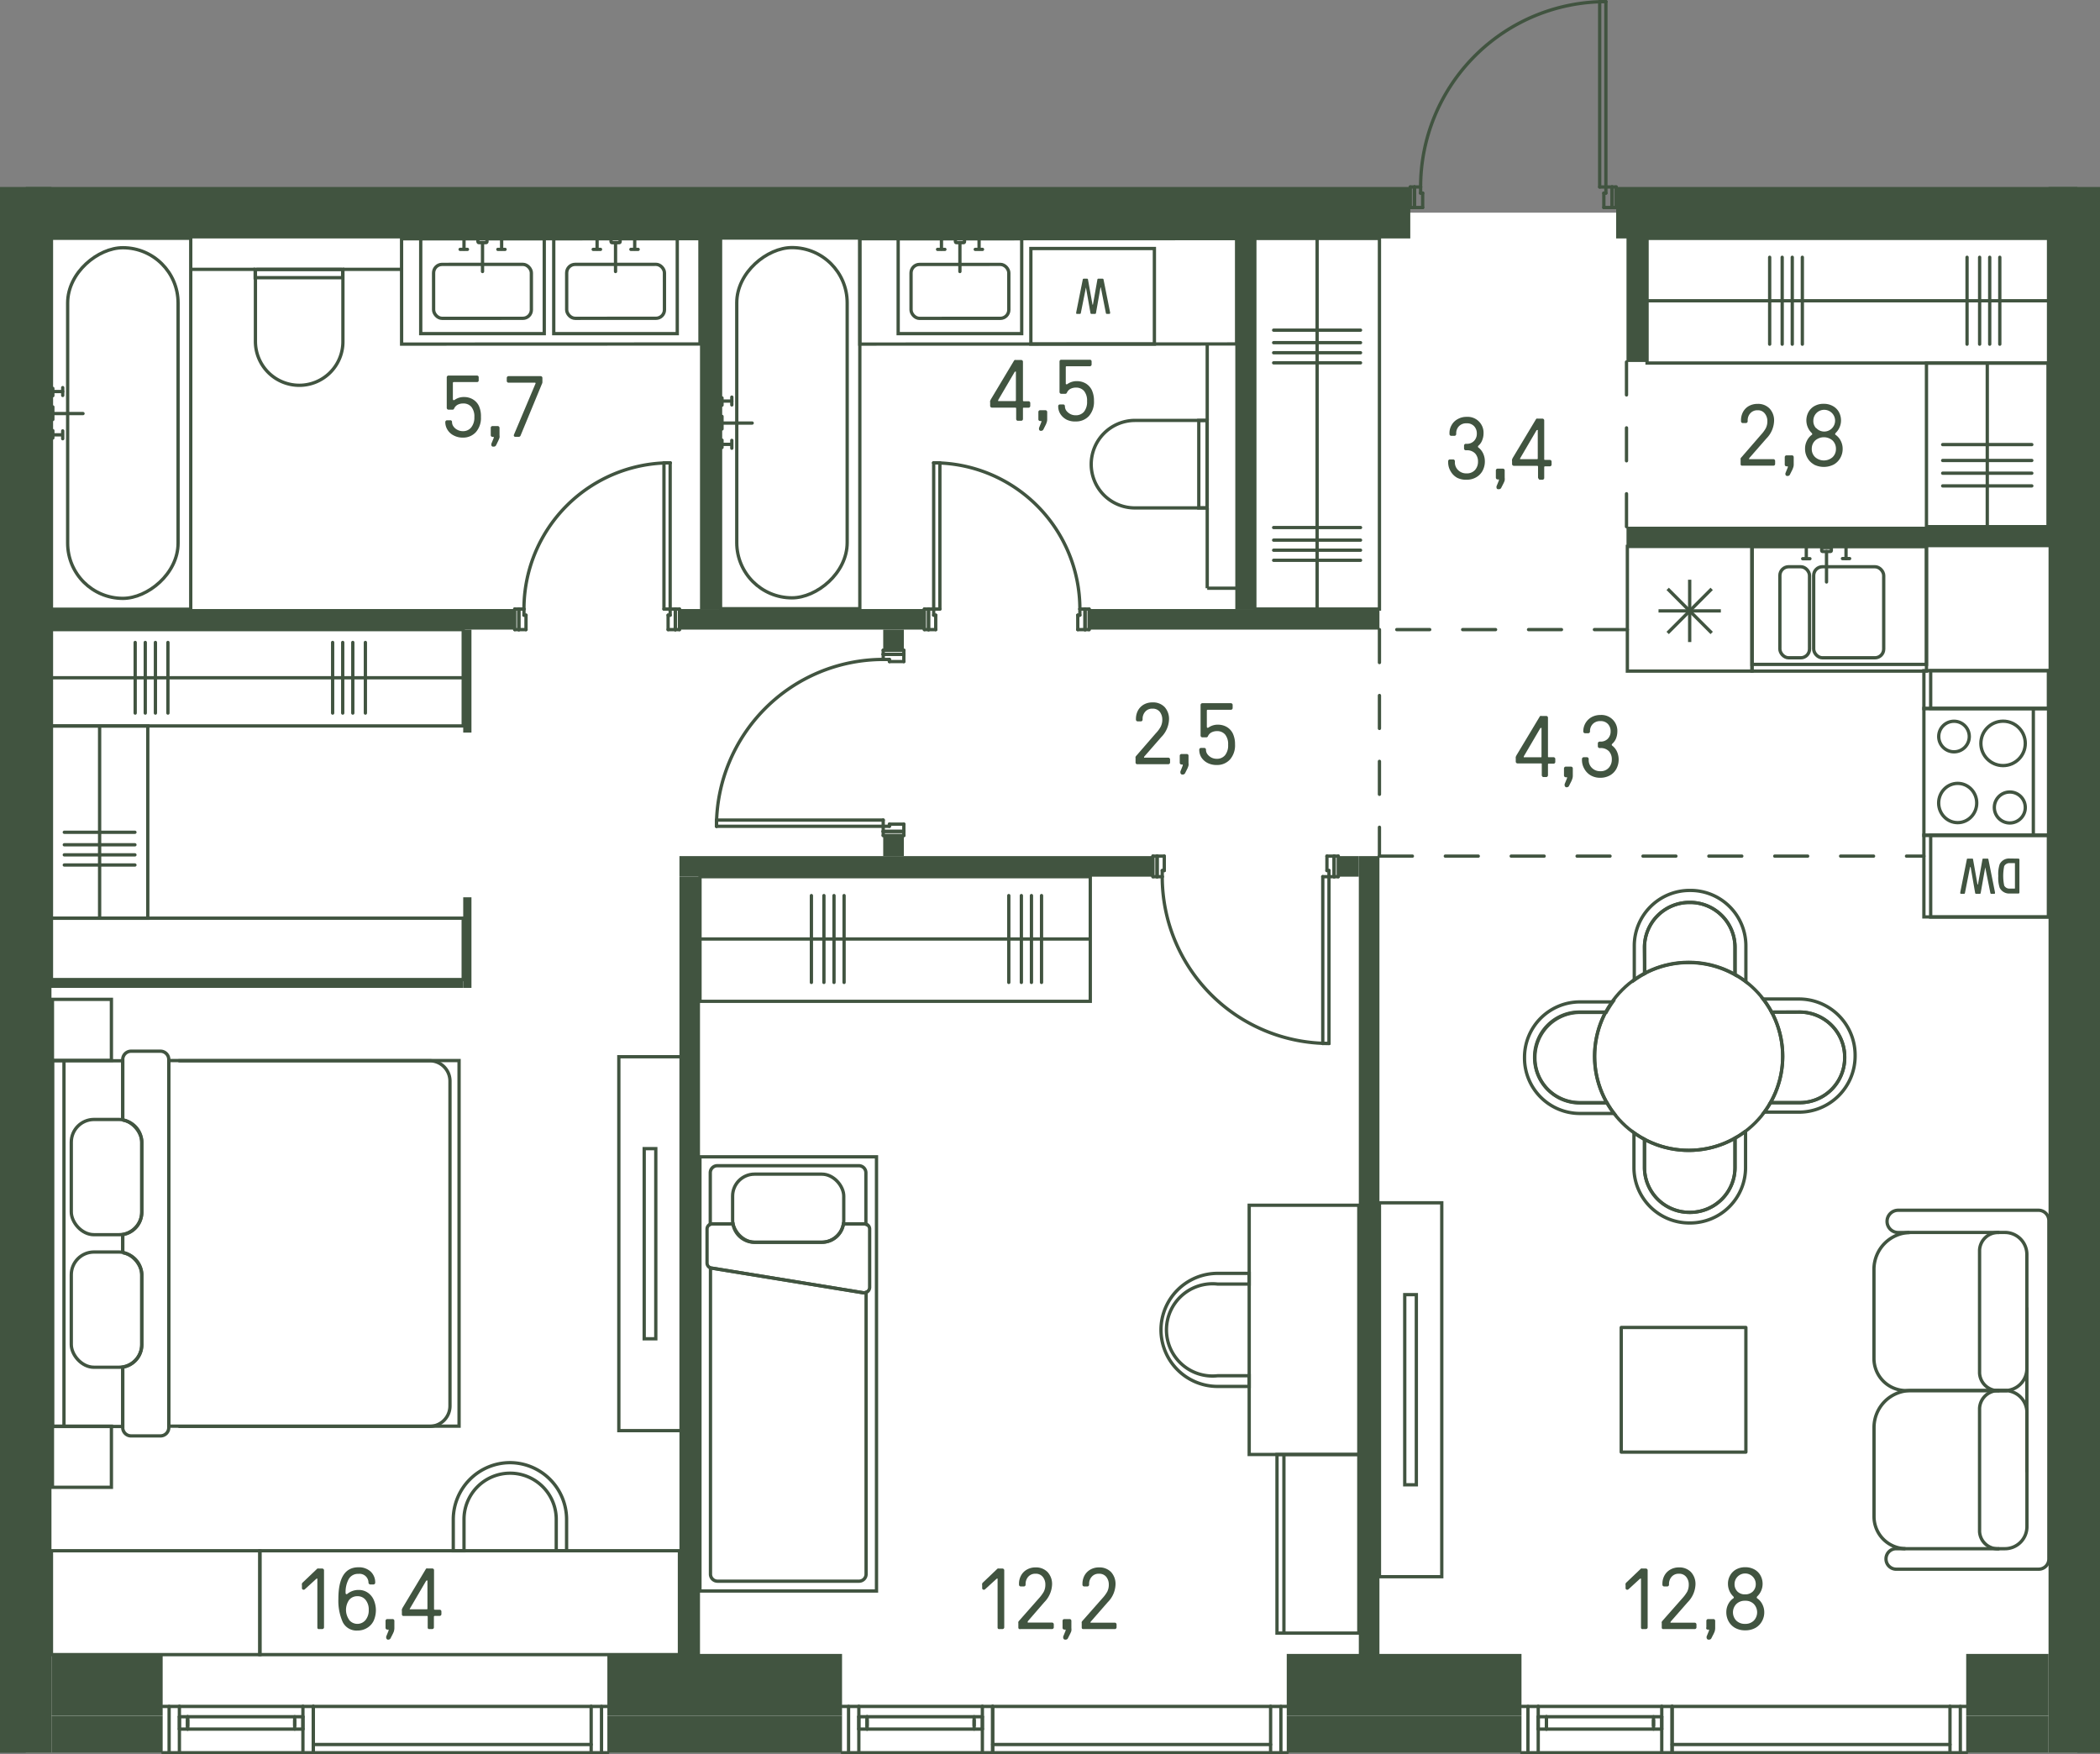 <svg id="Layer_1" data-name="Layer 1" xmlns="http://www.w3.org/2000/svg" viewBox="0 0 318.75 266.28"><rect x="0" y="0" width="318.75" height="266.28" fill="#808080" stroke="none"/><path id="fl797" d="M3.91,32.28h311.4V266H3.91Z" transform="translate(0 0)" fill="#fff" fill-rule="evenodd"/><g id="LINE"><line x1="253.8" y1="264.78" x2="295.98" y2="264.78" fill="none" stroke="#415440" stroke-linecap="round" stroke-linejoin="round" stroke-width="0.5"/></g><g id="LINE-2" data-name="LINE"><line x1="234.73" y1="261.89" x2="234.73" y2="261.11" fill="none" stroke="#415440" stroke-linecap="round" stroke-linejoin="round" stroke-width="0.5"/></g><g id="LINE-3" data-name="LINE"><line x1="250.98" y1="261.11" x2="250.98" y2="261.89" fill="none" stroke="#415440" stroke-linecap="round" stroke-linejoin="round" stroke-width="0.5"/></g><g id="LINE-4" data-name="LINE"><line x1="250.98" y1="262.44" x2="250.98" y2="260.56" fill="none" stroke="#415440" stroke-linecap="round" stroke-linejoin="round" stroke-width="0.5"/></g><g id="LINE-5" data-name="LINE"><line x1="252.23" y1="260.56" x2="252.23" y2="262.44" fill="none" stroke="#415440" stroke-linecap="round" stroke-linejoin="round" stroke-width="0.5"/></g><g id="LINE-6" data-name="LINE"><line x1="233.48" y1="262.44" x2="233.48" y2="260.56" fill="none" stroke="#415440" stroke-linecap="round" stroke-linejoin="round" stroke-width="0.5"/></g><g id="LINE-7" data-name="LINE"><line x1="234.73" y1="260.56" x2="234.73" y2="262.44" fill="none" stroke="#415440" stroke-linecap="round" stroke-linejoin="round" stroke-width="0.5"/></g><g id="LINE-8" data-name="LINE"><line x1="233.48" y1="262.44" x2="252.23" y2="262.44" fill="none" stroke="#415440" stroke-linecap="round" stroke-linejoin="round" stroke-width="0.5"/></g><g id="LINE-9" data-name="LINE"><line x1="234.73" y1="262.44" x2="234.73" y2="260.56" fill="none" stroke="#415440" stroke-linecap="round" stroke-linejoin="round" stroke-width="0.5"/></g><g id="LINE-10" data-name="LINE"><line x1="252.23" y1="260.56" x2="233.48" y2="260.56" fill="none" stroke="#415440" stroke-linecap="round" stroke-linejoin="round" stroke-width="0.5"/></g><g id="LINE-11" data-name="LINE"><line x1="297.55" y1="259" x2="297.55" y2="266.03" fill="none" stroke="#415440" stroke-linecap="round" stroke-linejoin="round" stroke-width="0.5"/></g><g id="LINE-12" data-name="LINE"><line x1="298.48" y1="266.03" x2="295.98" y2="266.03" fill="none" stroke="#415440" stroke-linecap="round" stroke-linejoin="round" stroke-width="0.5"/></g><g id="LINE-13" data-name="LINE"><line x1="295.98" y1="266.03" x2="295.98" y2="259" fill="none" stroke="#415440" stroke-linecap="round" stroke-linejoin="round" stroke-width="0.5"/></g><g id="LINE-14" data-name="LINE"><line x1="295.98" y1="259" x2="298.48" y2="259" fill="none" stroke="#415440" stroke-linecap="round" stroke-linejoin="round" stroke-width="0.5"/></g><g id="LINE-15" data-name="LINE"><line x1="230.98" y1="259" x2="233.48" y2="259" fill="none" stroke="#415440" stroke-linecap="round" stroke-linejoin="round" stroke-width="0.5"/></g><g id="LINE-16" data-name="LINE"><line x1="233.48" y1="259" x2="233.48" y2="266.03" fill="none" stroke="#415440" stroke-linecap="round" stroke-linejoin="round" stroke-width="0.5"/></g><g id="LINE-17" data-name="LINE"><line x1="233.48" y1="266.03" x2="230.98" y2="266.03" fill="none" stroke="#415440" stroke-linecap="round" stroke-linejoin="round" stroke-width="0.5"/></g><g id="LINE-18" data-name="LINE"><line x1="231.92" y1="266.03" x2="231.92" y2="259" fill="none" stroke="#415440" stroke-linecap="round" stroke-linejoin="round" stroke-width="0.5"/></g><g id="LINE-19" data-name="LINE"><line x1="252.23" y1="266.03" x2="252.23" y2="259" fill="none" stroke="#415440" stroke-linecap="round" stroke-linejoin="round" stroke-width="0.5"/></g><g id="LINE-20" data-name="LINE"><line x1="252.23" y1="259" x2="233.48" y2="259" fill="none" stroke="#415440" stroke-linecap="round" stroke-linejoin="round" stroke-width="0.5"/></g><g id="LINE-21" data-name="LINE"><line x1="252.23" y1="266.03" x2="233.48" y2="266.03" fill="none" stroke="#415440" stroke-linecap="round" stroke-linejoin="round" stroke-width="0.5"/></g><g id="LINE-22" data-name="LINE"><line x1="252.23" y1="259" x2="253.8" y2="259" fill="none" stroke="#415440" stroke-linecap="round" stroke-linejoin="round" stroke-width="0.5"/></g><g id="LINE-23" data-name="LINE"><line x1="253.8" y1="259" x2="253.8" y2="266.03" fill="none" stroke="#415440" stroke-linecap="round" stroke-linejoin="round" stroke-width="0.5"/></g><g id="LINE-24" data-name="LINE"><line x1="253.8" y1="266.03" x2="252.23" y2="266.03" fill="none" stroke="#415440" stroke-linecap="round" stroke-linejoin="round" stroke-width="0.5"/></g><g id="LINE-25" data-name="LINE"><line x1="253.8" y1="259" x2="253.8" y2="266.03" fill="none" stroke="#415440" stroke-linecap="round" stroke-linejoin="round" stroke-width="0.5"/></g><g id="LINE-26" data-name="LINE"><line x1="295.98" y1="259" x2="253.8" y2="259" fill="none" stroke="#415440" stroke-linecap="round" stroke-linejoin="round" stroke-width="0.5"/></g><g id="LINE-27" data-name="LINE"><line x1="295.98" y1="266.03" x2="253.8" y2="266.03" fill="none" stroke="#415440" stroke-linecap="round" stroke-linejoin="round" stroke-width="0.5"/></g><g id="LINE-28" data-name="LINE"><line x1="150.67" y1="264.78" x2="192.86" y2="264.78" fill="none" stroke="#415440" stroke-linecap="round" stroke-linejoin="round" stroke-width="0.5"/></g><g id="LINE-29" data-name="LINE"><line x1="131.61" y1="261.89" x2="131.61" y2="261.11" fill="none" stroke="#415440" stroke-linecap="round" stroke-linejoin="round" stroke-width="0.5"/></g><g id="LINE-30" data-name="LINE"><line x1="147.86" y1="261.11" x2="147.86" y2="261.89" fill="none" stroke="#415440" stroke-linecap="round" stroke-linejoin="round" stroke-width="0.5"/></g><g id="LINE-31" data-name="LINE"><line x1="147.86" y1="262.44" x2="147.86" y2="260.56" fill="none" stroke="#415440" stroke-linecap="round" stroke-linejoin="round" stroke-width="0.5"/></g><g id="LINE-32" data-name="LINE"><line x1="149.11" y1="260.56" x2="149.11" y2="262.44" fill="none" stroke="#415440" stroke-linecap="round" stroke-linejoin="round" stroke-width="0.5"/></g><g id="LINE-33" data-name="LINE"><line x1="130.36" y1="262.44" x2="130.36" y2="260.56" fill="none" stroke="#415440" stroke-linecap="round" stroke-linejoin="round" stroke-width="0.5"/></g><g id="LINE-34" data-name="LINE"><line x1="131.61" y1="260.56" x2="131.61" y2="262.44" fill="none" stroke="#415440" stroke-linecap="round" stroke-linejoin="round" stroke-width="0.5"/></g><g id="LINE-35" data-name="LINE"><line x1="130.36" y1="262.44" x2="149.11" y2="262.44" fill="none" stroke="#415440" stroke-linecap="round" stroke-linejoin="round" stroke-width="0.5"/></g><g id="LINE-36" data-name="LINE"><line x1="131.61" y1="262.44" x2="131.61" y2="260.56" fill="none" stroke="#415440" stroke-linecap="round" stroke-linejoin="round" stroke-width="0.5"/></g><g id="LINE-37" data-name="LINE"><line x1="149.11" y1="260.56" x2="130.36" y2="260.56" fill="none" stroke="#415440" stroke-linecap="round" stroke-linejoin="round" stroke-width="0.5"/></g><g id="LINE-38" data-name="LINE"><line x1="194.42" y1="259" x2="194.42" y2="266.03" fill="none" stroke="#415440" stroke-linecap="round" stroke-linejoin="round" stroke-width="0.5"/></g><g id="LINE-39" data-name="LINE"><line x1="195.36" y1="266.03" x2="192.86" y2="266.03" fill="none" stroke="#415440" stroke-linecap="round" stroke-linejoin="round" stroke-width="0.5"/></g><g id="LINE-40" data-name="LINE"><line x1="192.86" y1="266.03" x2="192.86" y2="259" fill="none" stroke="#415440" stroke-linecap="round" stroke-linejoin="round" stroke-width="0.5"/></g><g id="LINE-41" data-name="LINE"><line x1="192.86" y1="259" x2="195.36" y2="259" fill="none" stroke="#415440" stroke-linecap="round" stroke-linejoin="round" stroke-width="0.5"/></g><g id="LINE-42" data-name="LINE"><line x1="127.86" y1="259" x2="130.36" y2="259" fill="none" stroke="#415440" stroke-linecap="round" stroke-linejoin="round" stroke-width="0.5"/></g><g id="LINE-43" data-name="LINE"><line x1="130.36" y1="259" x2="130.36" y2="266.03" fill="none" stroke="#415440" stroke-linecap="round" stroke-linejoin="round" stroke-width="0.5"/></g><g id="LINE-44" data-name="LINE"><line x1="130.36" y1="266.03" x2="127.86" y2="266.03" fill="none" stroke="#415440" stroke-linecap="round" stroke-linejoin="round" stroke-width="0.5"/></g><g id="LINE-45" data-name="LINE"><line x1="128.8" y1="266.03" x2="128.8" y2="259" fill="none" stroke="#415440" stroke-linecap="round" stroke-linejoin="round" stroke-width="0.5"/></g><g id="LINE-46" data-name="LINE"><line x1="149.11" y1="266.03" x2="149.11" y2="259" fill="none" stroke="#415440" stroke-linecap="round" stroke-linejoin="round" stroke-width="0.5"/></g><g id="LINE-47" data-name="LINE"><line x1="149.11" y1="259" x2="130.36" y2="259" fill="none" stroke="#415440" stroke-linecap="round" stroke-linejoin="round" stroke-width="0.5"/></g><g id="LINE-48" data-name="LINE"><line x1="149.11" y1="266.03" x2="130.36" y2="266.03" fill="none" stroke="#415440" stroke-linecap="round" stroke-linejoin="round" stroke-width="0.5"/></g><g id="LINE-49" data-name="LINE"><line x1="149.11" y1="259" x2="150.67" y2="259" fill="none" stroke="#415440" stroke-linecap="round" stroke-linejoin="round" stroke-width="0.5"/></g><g id="LINE-50" data-name="LINE"><line x1="150.67" y1="259" x2="150.67" y2="266.03" fill="none" stroke="#415440" stroke-linecap="round" stroke-linejoin="round" stroke-width="0.5"/></g><g id="LINE-51" data-name="LINE"><line x1="150.67" y1="266.03" x2="149.11" y2="266.03" fill="none" stroke="#415440" stroke-linecap="round" stroke-linejoin="round" stroke-width="0.5"/></g><g id="LINE-52" data-name="LINE"><line x1="150.67" y1="259" x2="150.67" y2="266.03" fill="none" stroke="#415440" stroke-linecap="round" stroke-linejoin="round" stroke-width="0.5"/></g><g id="LINE-53" data-name="LINE"><line x1="192.86" y1="259" x2="150.67" y2="259" fill="none" stroke="#415440" stroke-linecap="round" stroke-linejoin="round" stroke-width="0.5"/></g><g id="LINE-54" data-name="LINE"><line x1="192.86" y1="266.03" x2="150.67" y2="266.03" fill="none" stroke="#415440" stroke-linecap="round" stroke-linejoin="round" stroke-width="0.5"/></g><g id="LINE-55" data-name="LINE"><line x1="47.55" y1="264.78" x2="89.73" y2="264.78" fill="none" stroke="#415440" stroke-linecap="round" stroke-linejoin="round" stroke-width="0.5"/></g><g id="LINE-56" data-name="LINE"><line x1="28.48" y1="261.89" x2="28.48" y2="261.11" fill="none" stroke="#415440" stroke-linecap="round" stroke-linejoin="round" stroke-width="0.5"/></g><g id="LINE-57" data-name="LINE"><line x1="44.73" y1="261.11" x2="44.73" y2="261.89" fill="none" stroke="#415440" stroke-linecap="round" stroke-linejoin="round" stroke-width="0.5"/></g><g id="LINE-58" data-name="LINE"><line x1="44.73" y1="262.44" x2="44.73" y2="260.56" fill="none" stroke="#415440" stroke-linecap="round" stroke-linejoin="round" stroke-width="0.5"/></g><g id="LINE-59" data-name="LINE"><line x1="45.98" y1="260.56" x2="45.98" y2="262.44" fill="none" stroke="#415440" stroke-linecap="round" stroke-linejoin="round" stroke-width="0.5"/></g><g id="LINE-60" data-name="LINE"><line x1="27.23" y1="262.44" x2="27.23" y2="260.56" fill="none" stroke="#415440" stroke-linecap="round" stroke-linejoin="round" stroke-width="0.5"/></g><g id="LINE-61" data-name="LINE"><line x1="28.48" y1="260.56" x2="28.48" y2="262.44" fill="none" stroke="#415440" stroke-linecap="round" stroke-linejoin="round" stroke-width="0.5"/></g><g id="LINE-62" data-name="LINE"><line x1="27.23" y1="262.44" x2="45.98" y2="262.44" fill="none" stroke="#415440" stroke-linecap="round" stroke-linejoin="round" stroke-width="0.5"/></g><g id="LINE-63" data-name="LINE"><line x1="28.48" y1="262.44" x2="28.48" y2="260.56" fill="none" stroke="#415440" stroke-linecap="round" stroke-linejoin="round" stroke-width="0.5"/></g><g id="LINE-64" data-name="LINE"><line x1="45.98" y1="260.56" x2="27.23" y2="260.56" fill="none" stroke="#415440" stroke-linecap="round" stroke-linejoin="round" stroke-width="0.5"/></g><g id="LINE-65" data-name="LINE"><line x1="91.3" y1="259" x2="91.3" y2="266.03" fill="none" stroke="#415440" stroke-linecap="round" stroke-linejoin="round" stroke-width="0.5"/></g><g id="LINE-66" data-name="LINE"><line x1="92.23" y1="266.03" x2="89.73" y2="266.03" fill="none" stroke="#415440" stroke-linecap="round" stroke-linejoin="round" stroke-width="0.5"/></g><g id="LINE-67" data-name="LINE"><line x1="89.73" y1="266.03" x2="89.73" y2="259" fill="none" stroke="#415440" stroke-linecap="round" stroke-linejoin="round" stroke-width="0.5"/></g><g id="LINE-68" data-name="LINE"><line x1="89.73" y1="259" x2="92.23" y2="259" fill="none" stroke="#415440" stroke-linecap="round" stroke-linejoin="round" stroke-width="0.5"/></g><g id="LINE-69" data-name="LINE"><line x1="24.73" y1="259" x2="27.23" y2="259" fill="none" stroke="#415440" stroke-linecap="round" stroke-linejoin="round" stroke-width="0.5"/></g><g id="LINE-70" data-name="LINE"><line x1="27.23" y1="259" x2="27.23" y2="266.03" fill="none" stroke="#415440" stroke-linecap="round" stroke-linejoin="round" stroke-width="0.5"/></g><g id="LINE-71" data-name="LINE"><line x1="27.23" y1="266.03" x2="24.73" y2="266.03" fill="none" stroke="#415440" stroke-linecap="round" stroke-linejoin="round" stroke-width="0.5"/></g><g id="LINE-72" data-name="LINE"><line x1="25.67" y1="266.03" x2="25.67" y2="259" fill="none" stroke="#415440" stroke-linecap="round" stroke-linejoin="round" stroke-width="0.5"/></g><g id="LINE-73" data-name="LINE"><line x1="45.98" y1="266.03" x2="45.98" y2="259" fill="none" stroke="#415440" stroke-linecap="round" stroke-linejoin="round" stroke-width="0.5"/></g><g id="LINE-74" data-name="LINE"><line x1="45.98" y1="259" x2="27.23" y2="259" fill="none" stroke="#415440" stroke-linecap="round" stroke-linejoin="round" stroke-width="0.5"/></g><g id="LINE-75" data-name="LINE"><line x1="45.98" y1="266.03" x2="27.23" y2="266.03" fill="none" stroke="#415440" stroke-linecap="round" stroke-linejoin="round" stroke-width="0.5"/></g><g id="LINE-76" data-name="LINE"><line x1="45.98" y1="259" x2="47.55" y2="259" fill="none" stroke="#415440" stroke-linecap="round" stroke-linejoin="round" stroke-width="0.5"/></g><g id="LINE-77" data-name="LINE"><line x1="47.55" y1="259" x2="47.55" y2="266.03" fill="none" stroke="#415440" stroke-linecap="round" stroke-linejoin="round" stroke-width="0.5"/></g><g id="LINE-78" data-name="LINE"><line x1="47.55" y1="266.03" x2="45.98" y2="266.03" fill="none" stroke="#415440" stroke-linecap="round" stroke-linejoin="round" stroke-width="0.5"/></g><g id="LINE-79" data-name="LINE"><line x1="47.55" y1="259" x2="47.55" y2="266.03" fill="none" stroke="#415440" stroke-linecap="round" stroke-linejoin="round" stroke-width="0.5"/></g><g id="LINE-80" data-name="LINE"><line x1="89.73" y1="259" x2="47.55" y2="259" fill="none" stroke="#415440" stroke-linecap="round" stroke-linejoin="round" stroke-width="0.5"/></g><g id="LINE-81" data-name="LINE"><line x1="89.73" y1="266.03" x2="47.55" y2="266.03" fill="none" stroke="#415440" stroke-linecap="round" stroke-linejoin="round" stroke-width="0.5"/></g><rect x="126.41" y="112.9" width="18.92" height="59.24" transform="translate(-6.65 278.39) rotate(-90)" fill="none" stroke="#415440" stroke-miterlimit="10" stroke-width="0.5"/><line x1="106.25" y1="142.52" x2="165.49" y2="142.52" fill="none" stroke="#415440" stroke-miterlimit="10" stroke-width="0.5"/><line x1="123.16" y1="149.11" x2="123.16" y2="135.93" fill="none" stroke="#415440" stroke-linecap="round" stroke-linejoin="round" stroke-width="0.5"/><line x1="125.06" y1="149.11" x2="125.06" y2="135.93" fill="none" stroke="#415440" stroke-linecap="round" stroke-linejoin="round" stroke-width="0.5"/><line x1="126.59" y1="149.11" x2="126.59" y2="135.93" fill="none" stroke="#415440" stroke-linecap="round" stroke-linejoin="round" stroke-width="0.5"/><line x1="128.12" y1="149.11" x2="128.12" y2="135.93" fill="none" stroke="#415440" stroke-linecap="round" stroke-linejoin="round" stroke-width="0.5"/><line x1="153.12" y1="149.11" x2="153.12" y2="135.93" fill="none" stroke="#415440" stroke-linecap="round" stroke-linejoin="round" stroke-width="0.5"/><line x1="155.03" y1="149.11" x2="155.03" y2="135.93" fill="none" stroke="#415440" stroke-linecap="round" stroke-linejoin="round" stroke-width="0.5"/><line x1="156.56" y1="149.11" x2="156.56" y2="135.93" fill="none" stroke="#415440" stroke-linecap="round" stroke-linejoin="round" stroke-width="0.5"/><line x1="158.09" y1="149.11" x2="158.09" y2="135.93" fill="none" stroke="#415440" stroke-linecap="round" stroke-linejoin="round" stroke-width="0.5"/><rect x="190.46" y="36.19" width="18.92" height="56.25" fill="none" stroke="#415440" stroke-miterlimit="10" stroke-width="0.5"/><line x1="199.92" y1="36.19" x2="199.92" y2="92.44" fill="none" stroke="#415440" stroke-miterlimit="10" stroke-width="0.5"/><line x1="193.32" y1="50.11" x2="206.51" y2="50.11" fill="none" stroke="#415440" stroke-linecap="round" stroke-linejoin="round" stroke-width="0.5"/><line x1="193.32" y1="52.01" x2="206.51" y2="52.01" fill="none" stroke="#415440" stroke-linecap="round" stroke-linejoin="round" stroke-width="0.5"/><line x1="193.32" y1="53.54" x2="206.51" y2="53.54" fill="none" stroke="#415440" stroke-linecap="round" stroke-linejoin="round" stroke-width="0.5"/><line x1="193.32" y1="55.07" x2="206.51" y2="55.07" fill="none" stroke="#415440" stroke-linecap="round" stroke-linejoin="round" stroke-width="0.5"/><line x1="193.32" y1="80.07" x2="206.51" y2="80.07" fill="none" stroke="#415440" stroke-linecap="round" stroke-linejoin="round" stroke-width="0.5"/><line x1="193.32" y1="81.98" x2="206.51" y2="81.98" fill="none" stroke="#415440" stroke-linecap="round" stroke-linejoin="round" stroke-width="0.5"/><line x1="193.32" y1="83.51" x2="206.51" y2="83.51" fill="none" stroke="#415440" stroke-linecap="round" stroke-linejoin="round" stroke-width="0.5"/><line x1="193.32" y1="85.04" x2="206.51" y2="85.04" fill="none" stroke="#415440" stroke-linecap="round" stroke-linejoin="round" stroke-width="0.5"/><rect x="271.01" y="15.18" width="18.92" height="60.94" transform="translate(234.82 326.11) rotate(-90)" fill="none" stroke="#415440" stroke-miterlimit="10" stroke-width="0.5"/><line x1="250" y1="45.65" x2="310.94" y2="45.65" fill="none" stroke="#415440" stroke-miterlimit="10" stroke-width="0.5"/><line x1="268.61" y1="52.24" x2="268.61" y2="39.05" fill="none" stroke="#415440" stroke-linecap="round" stroke-linejoin="round" stroke-width="0.5"/><line x1="270.51" y1="52.24" x2="270.51" y2="39.05" fill="none" stroke="#415440" stroke-linecap="round" stroke-linejoin="round" stroke-width="0.5"/><line x1="272.04" y1="52.24" x2="272.04" y2="39.05" fill="none" stroke="#415440" stroke-linecap="round" stroke-linejoin="round" stroke-width="0.5"/><line x1="273.57" y1="52.24" x2="273.57" y2="39.05" fill="none" stroke="#415440" stroke-linecap="round" stroke-linejoin="round" stroke-width="0.5"/><line x1="298.57" y1="52.24" x2="298.57" y2="39.05" fill="none" stroke="#415440" stroke-linecap="round" stroke-linejoin="round" stroke-width="0.5"/><line x1="300.48" y1="52.24" x2="300.48" y2="39.05" fill="none" stroke="#415440" stroke-linecap="round" stroke-linejoin="round" stroke-width="0.5"/><line x1="302.01" y1="52.24" x2="302.01" y2="39.05" fill="none" stroke="#415440" stroke-linecap="round" stroke-linejoin="round" stroke-width="0.5"/><line x1="303.54" y1="52.24" x2="303.54" y2="39.05" fill="none" stroke="#415440" stroke-linecap="round" stroke-linejoin="round" stroke-width="0.5"/><rect x="31.75" y="71.62" width="14.62" height="62.5" transform="translate(-63.81 141.93) rotate(-90)" fill="none" stroke="#415440" stroke-miterlimit="10" stroke-width="0.5"/><line x1="70.31" y1="102.87" x2="7.81" y2="102.87" fill="none" stroke="#415440" stroke-miterlimit="10" stroke-width="0.5"/><line x1="25.49" y1="108.23" x2="25.49" y2="97.51" fill="none" stroke="#415440" stroke-linecap="round" stroke-linejoin="round" stroke-width="0.5"/><line x1="23.59" y1="108.23" x2="23.59" y2="97.51" fill="none" stroke="#415440" stroke-linecap="round" stroke-linejoin="round" stroke-width="0.5"/><line x1="22.05" y1="108.23" x2="22.05" y2="97.51" fill="none" stroke="#415440" stroke-linecap="round" stroke-linejoin="round" stroke-width="0.5"/><line x1="20.52" y1="108.23" x2="20.52" y2="97.51" fill="none" stroke="#415440" stroke-linecap="round" stroke-linejoin="round" stroke-width="0.5"/><line x1="55.46" y1="108.23" x2="55.46" y2="97.51" fill="none" stroke="#415440" stroke-linecap="round" stroke-linejoin="round" stroke-width="0.5"/><line x1="53.55" y1="108.23" x2="53.55" y2="97.51" fill="none" stroke="#415440" stroke-linecap="round" stroke-linejoin="round" stroke-width="0.5"/><line x1="52.02" y1="108.23" x2="52.02" y2="97.51" fill="none" stroke="#415440" stroke-linecap="round" stroke-linejoin="round" stroke-width="0.5"/><line x1="50.49" y1="108.23" x2="50.49" y2="97.51" fill="none" stroke="#415440" stroke-linecap="round" stroke-linejoin="round" stroke-width="0.5"/><rect x="7.81" y="110.18" width="14.62" height="29.18" transform="translate(30.24 249.55) rotate(-180)" fill="none" stroke="#415440" stroke-miterlimit="10" stroke-width="0.5"/><line x1="15.12" y1="110.18" x2="15.12" y2="139.36" fill="none" stroke="#415440" stroke-miterlimit="10" stroke-width="0.5"/><line x1="20.48" y1="126.32" x2="9.76" y2="126.32" fill="none" stroke="#415440" stroke-linecap="round" stroke-linejoin="round" stroke-width="0.5"/><line x1="20.48" y1="128.22" x2="9.76" y2="128.22" fill="none" stroke="#415440" stroke-linecap="round" stroke-linejoin="round" stroke-width="0.5"/><line x1="20.48" y1="129.75" x2="9.76" y2="129.75" fill="none" stroke="#415440" stroke-linecap="round" stroke-linejoin="round" stroke-width="0.5"/><line x1="20.48" y1="131.29" x2="9.76" y2="131.29" fill="none" stroke="#415440" stroke-linecap="round" stroke-linejoin="round" stroke-width="0.5"/><path d="M189.61,194.89H184.8a7,7,0,1,0,0,13.92h4.81v1.62H184.8a8.6,8.6,0,0,1-8.58-8.58h0a8.6,8.6,0,0,1,8.58-8.58h4.81Z" transform="translate(0 0)" fill="none" stroke="#415440" stroke-miterlimit="10" stroke-width="0.5"/><rect x="189.61" y="182.93" width="16.64" height="37.83" fill="none" stroke="#415440" stroke-miterlimit="10" stroke-width="0.5"/><path d="M263.35,177.21a6.82,6.82,0,0,1-6.8,6.8h-.14a6.82,6.82,0,0,1-6.8-6.8v-4.29a15.88,15.88,0,0,1-1.6-1v5.32a8.41,8.41,0,0,0,8.39,8.38h.16a8.41,8.41,0,0,0,8.39-8.38v-5.55a15.83,15.83,0,0,1-1.6,1.06Z" transform="translate(0 0)" fill="none" stroke="#415440" stroke-miterlimit="10" stroke-width="0.5" fill-rule="evenodd"/><path d="M273.2,153.61a6.83,6.83,0,0,1,6.8,6.81v.14a6.82,6.82,0,0,1-6.8,6.8h-4.47a15.48,15.48,0,0,1-.94,1.44h5.29a8.52,8.52,0,0,0,8.5-8.5v-.17a8.52,8.52,0,0,0-8.5-8.5h-5.47a14.69,14.69,0,0,1,1.3,2Z" transform="translate(0 0)" fill="none" stroke="#415440" stroke-miterlimit="10" stroke-width="0.5" fill-rule="evenodd"/><path d="M268.73,167.36h4.47a6.82,6.82,0,0,0,6.8-6.8v-.14a6.83,6.83,0,0,0-6.8-6.81h-4.29a14.25,14.25,0,0,1-.18,13.75Z" transform="translate(0 0)" fill="none" stroke="#415440" stroke-miterlimit="10" stroke-width="0.5" fill-rule="evenodd"/><path d="M239.75,169H245a13.51,13.51,0,0,1-1.07-1.6h-4.14a6.82,6.82,0,0,1-6.81-6.8v-.14a6.82,6.82,0,0,1,6.81-6.8h4a16.33,16.33,0,0,1,1-1.59h-5a8.41,8.41,0,0,0-8.39,8.38v.17A8.41,8.41,0,0,0,239.75,169Z" transform="translate(0 0)" fill="none" stroke="#415440" stroke-miterlimit="10" stroke-width="0.5" fill-rule="evenodd"/><path d="M243.74,153.61h-4a6.82,6.82,0,0,0-6.81,6.8v.14a6.82,6.82,0,0,0,6.81,6.8h4.14a14.26,14.26,0,0,1-.17-13.74Z" transform="translate(0 0)" fill="none" stroke="#415440" stroke-miterlimit="10" stroke-width="0.5" fill-rule="evenodd"/><path d="M249.61,143.77a6.82,6.82,0,0,1,6.8-6.8h.14a6.82,6.82,0,0,1,6.8,6.8v4.15A14.38,14.38,0,0,1,265,149v-5.47a8.41,8.41,0,0,0-8.39-8.38h-.16a8.41,8.41,0,0,0-8.39,8.38v5.23a15.88,15.88,0,0,1,1.6-1Z" transform="translate(0 0)" fill="none" stroke="#415440" stroke-miterlimit="10" stroke-width="0.5" fill-rule="evenodd"/><path d="M263.35,147.92v-4.15a6.82,6.82,0,0,0-6.8-6.8h-.14a6.82,6.82,0,0,0-6.8,6.8v4a14.3,14.3,0,0,1,13.74.18Z" transform="translate(0 0)" fill="none" stroke="#415440" stroke-miterlimit="10" stroke-width="0.5" fill-rule="evenodd"/><path d="M249.61,172.92v4.29a6.82,6.82,0,0,0,6.8,6.8h.14a6.82,6.82,0,0,0,6.8-6.8v-4.47a14.23,14.23,0,0,1-13.74.18Z" transform="translate(0 0)" fill="none" stroke="#415440" stroke-miterlimit="10" stroke-width="0.5" fill-rule="evenodd"/><circle cx="256.32" cy="160.33" r="14.27" fill="none" stroke="#415440" stroke-miterlimit="10" stroke-width="0.5"/><rect x="86.68" y="195.13" width="65.9" height="26.8" transform="translate(-88.89 328.16) rotate(-90)" fill="none" stroke="#415440" stroke-miterlimit="10" stroke-width="0.5"/><path d="M131,196.21l-22.85-3.72a.81.81,0,0,1-.31-.06v46.49a1.07,1.07,0,0,0,1.07,1.07h21.48a1.07,1.07,0,0,0,1.07-1.07V196.14A.89.89,0,0,1,131,196.21Z" transform="translate(0 0)" fill="none" stroke="#415440" stroke-miterlimit="10" stroke-width="0.5" fill-rule="evenodd"/><path d="M107.81,178v7.83a.82.82,0,0,1,.31-.07h3.14a3.31,3.31,0,0,0,3.27,2.79h10.21a3.32,3.32,0,0,0,3.28-2.79h3.13a.88.88,0,0,1,.28.06V178a1.07,1.07,0,0,0-1.07-1.07H108.88A1.07,1.07,0,0,0,107.81,178Z" transform="translate(0 0)" fill="none" stroke="#415440" stroke-miterlimit="10" stroke-width="0.5" fill-rule="evenodd"/><path d="M111.26,185.75h-3.14a.8.8,0,0,0-.8.81v5.13a.8.8,0,0,0,.8.8L131,196.21a.85.85,0,0,0,1-.84v-8.81a.8.8,0,0,0-.8-.81H128" transform="translate(0 0)" fill="none" stroke="#415440" stroke-miterlimit="10" stroke-width="0.5"/><rect x="111.2" y="178.21" width="16.87" height="10.33" rx="3.33" fill="none" stroke="#415440" stroke-miterlimit="10" stroke-width="0.5"/><path d="M18.63,161v9a3.44,3.44,0,0,1,2.89,3.39V184a3.44,3.44,0,0,1-2.89,3.39v2.75a3.44,3.44,0,0,1,2.89,3.39v10.59a3.44,3.44,0,0,1-2.89,3.39v9H8V161Z" transform="translate(0 0)" fill="none" stroke="#415440" stroke-miterlimit="10" stroke-width="0.5"/><rect x="25.62" y="160.97" width="44.06" height="55.49" fill="none" stroke="#415440" stroke-miterlimit="10" stroke-width="0.5"/><rect x="7.96" y="151.68" width="8.95" height="9.26" fill="none" stroke="#415440" stroke-miterlimit="10" stroke-width="0.5"/><rect x="7.96" y="216.46" width="8.95" height="9.28" fill="none" stroke="#415440" stroke-miterlimit="10" stroke-width="0.5"/><path d="M27.08,161H65.2a3.09,3.09,0,0,1,3.1,3.09v49.31a3.1,3.1,0,0,1-3.1,3.09H27.08" transform="translate(0 0)" fill="none" stroke="#415440" stroke-miterlimit="10" stroke-width="0.5"/><line x1="9.71" y1="216.49" x2="9.71" y2="160.94" fill="none" stroke="#415440" stroke-miterlimit="10" stroke-width="0.5"/><rect x="10.82" y="190.03" width="10.7" height="17.49" rx="3.45" fill="none" stroke="#415440" stroke-miterlimit="10" stroke-width="0.5"/><rect x="10.82" y="169.91" width="10.7" height="17.49" rx="3.45" fill="none" stroke="#415440" stroke-miterlimit="10" stroke-width="0.5"/><line x1="18.63" y1="190.09" x2="18.63" y2="187.34" fill="none" stroke="#415440" stroke-miterlimit="10" stroke-width="0.5"/><path d="M18.63,170v-9.19a1.27,1.27,0,0,1,1.27-1.26h4.46a1.27,1.27,0,0,1,1.26,1.26v55.87a1.27,1.27,0,0,1-1.26,1.26H19.9a1.27,1.27,0,0,1-1.27-1.26v-9.19" transform="translate(0 0)" fill="none" stroke="#415440" stroke-miterlimit="10" stroke-width="0.5"/><rect x="213.22" y="196.5" width="1.76" height="28.86" fill="none" stroke="#415440" stroke-miterlimit="10" stroke-width="0.5"/><rect x="209.38" y="182.56" width="9.46" height="56.75" fill="none" stroke="#415440" stroke-miterlimit="10" stroke-width="0.5"/><rect x="97.78" y="174.34" width="1.76" height="28.86" fill="none" stroke="#415440" stroke-miterlimit="10" stroke-width="0.5"/><rect x="93.93" y="160.39" width="9.46" height="56.75" fill="none" stroke="#415440" stroke-miterlimit="10" stroke-width="0.5"/><path d="M287.79,187.07h15a4.87,4.87,0,0,1,4.87,4.87v13.53a5.6,5.6,0,0,1-5.6,5.6H287.79a3.34,3.34,0,0,1-3.34-3.34V190.41A3.34,3.34,0,0,1,287.79,187.07Z" transform="translate(592.1 398.13) rotate(180)" fill="none" stroke="#415440" stroke-miterlimit="10" stroke-width="0.5"/><path d="M303.47,211.07a2.82,2.82,0,0,1-3-2.67V189.73a2.82,2.82,0,0,1,3-2.66" transform="translate(0 0)" fill="none" stroke="#415440" stroke-miterlimit="10" stroke-width="0.5"/><path d="M287.78,211.07h15a4.87,4.87,0,0,1,4.87,4.87v13.53a5.6,5.6,0,0,1-5.6,5.6H287.78a3.34,3.34,0,0,1-3.34-3.34V214.4A3.34,3.34,0,0,1,287.78,211.07Z" transform="translate(592.1 446.13) rotate(180)" fill="none" stroke="#415440" stroke-miterlimit="10" stroke-width="0.5"/><path d="M303.47,235.07a2.77,2.77,0,0,1-3-2.6V213.74a2.83,2.83,0,0,1,3-2.67h1.23" transform="translate(0 0)" fill="none" stroke="#415440" stroke-miterlimit="10" stroke-width="0.5"/><path d="M301.56,187.07" transform="translate(0 0)" fill="none" stroke="#415440" stroke-miterlimit="10" stroke-width="0.5"/><path d="M289.83,187.07h-1.71a1.69,1.69,0,0,1,0-3.38h21.29a1.58,1.58,0,0,1,1.58,1.58v51.34h0a1.55,1.55,0,0,1-1.55,1.56H287.82a1.55,1.55,0,0,1-1.55-1.56h0a1.54,1.54,0,0,1,1.55-1.55h1.41" transform="translate(0 0)" fill="none" stroke="#415440" stroke-miterlimit="10" stroke-width="0.5"/><line x1="307.65" y1="223.46" x2="307.65" y2="198.45" fill="none" stroke="#415440" stroke-miterlimit="10" stroke-width="0.5"/><rect x="246.08" y="201.48" width="18.92" height="18.92" stroke-width="0.5" stroke="#415440" stroke-linecap="round" stroke-linejoin="round" fill="none"/><rect x="91.81" y="53.7" width="56.26" height="21.14" transform="translate(184.21 -55.68) rotate(90)" fill="none" stroke="#415440" stroke-miterlimit="10" stroke-width="0.5"/><rect x="93.63" y="55.77" width="53.16" height="16.76" rx="8.38" transform="translate(184.36 -56.05) rotate(90)" fill="none" stroke="#415440" stroke-miterlimit="10" stroke-width="0.5"/><line x1="114.17" y1="64.21" x2="109.59" y2="64.21" fill="none" stroke="#415440" stroke-linecap="round" stroke-miterlimit="10" stroke-width="0.5"/><line x1="109.59" y1="63.2" x2="109.59" y2="65.11" fill="none" stroke="#415440" stroke-linecap="round" stroke-miterlimit="10" stroke-width="0.5"/><line x1="111.08" y1="66.84" x2="111.08" y2="68.03" fill="none" stroke="#415440" stroke-linecap="round" stroke-miterlimit="10" stroke-width="0.5"/><line x1="109.53" y1="67.44" x2="111.01" y2="67.44" fill="none" stroke="#415440" stroke-linecap="round" stroke-miterlimit="10" stroke-width="0.5"/><line x1="109.59" y1="66.8" x2="109.59" y2="67.92" fill="none" stroke="#415440" stroke-linecap="round" stroke-miterlimit="10" stroke-width="0.5"/><line x1="109.59" y1="60.39" x2="109.59" y2="61.5" fill="none" stroke="#415440" stroke-linecap="round" stroke-miterlimit="10" stroke-width="0.5"/><line x1="111.08" y1="60.87" x2="109.59" y2="60.87" fill="none" stroke="#415440" stroke-linecap="round" stroke-miterlimit="10" stroke-width="0.5"/><line x1="111.08" y1="60.27" x2="111.08" y2="61.46" fill="none" stroke="#415440" stroke-linecap="round" stroke-miterlimit="10" stroke-width="0.5"/><path d="M165.88,63.82h10.74a6.62,6.62,0,0,1,6.62,6.62v0a6.66,6.66,0,0,1-6.66,6.66h-10.7a.24.24,0,0,1-.24-.24V64.06a.24.24,0,0,1,.24-.24Z" transform="translate(348.87 140.91) rotate(180)" fill="none" stroke="#415440" stroke-miterlimit="10" stroke-width="0.5"/><rect x="181.97" y="63.82" width="1.27" height="13.28" transform="translate(365.2 140.91) rotate(180)" fill="none" stroke="#415440" stroke-miterlimit="10" stroke-width="0.5"/><line x1="183.24" y1="77.09" x2="183.24" y2="89.28" fill="none" stroke="#415440" stroke-miterlimit="10" stroke-width="0.5"/><line x1="183.24" y1="63.82" x2="183.24" y2="52.21" fill="none" stroke="#415440" stroke-miterlimit="10" stroke-width="0.5"/><circle cx="304.04" cy="112.83" r="3.37" fill="none" stroke="#415440" stroke-miterlimit="10" stroke-width="0.5"/><circle cx="296.59" cy="111.79" r="2.32" fill="none" stroke="#415440" stroke-miterlimit="10" stroke-width="0.5"/><ellipse cx="297.15" cy="121.88" rx="2.89" ry="2.98" fill="none" stroke="#415440" stroke-miterlimit="10" stroke-width="0.5"/><circle cx="305.06" cy="122.56" r="2.35" fill="none" stroke="#415440" stroke-miterlimit="10" stroke-width="0.5"/><rect x="292.02" y="107.54" width="18.92" height="19.24" transform="translate(602.96 234.32) rotate(180)" fill="none" stroke="#415440" stroke-miterlimit="10" stroke-width="0.5"/><line x1="308.63" y1="126.78" x2="308.63" y2="107.54" fill="none" stroke="#415440" stroke-miterlimit="10" stroke-width="0.5"/><rect x="269.71" y="79.16" width="18.92" height="26.48" transform="translate(371.57 -186.77) rotate(90)" fill="none" stroke="#415440" stroke-miterlimit="10" stroke-width="0.5"/><rect x="265.93" y="82.94" width="26.48" height="17.89" transform="translate(558.34 183.78) rotate(180)" fill="none" stroke="#415440" stroke-miterlimit="10" stroke-width="0.5"/><rect x="292.02" y="101.79" width="18.92" height="5.75" transform="translate(602.96 209.33) rotate(180)" fill="none" stroke="#415440" stroke-miterlimit="10" stroke-width="0.5"/><rect x="299.11" y="95.72" width="5.75" height="17.89" transform="translate(197.33 406.65) rotate(-90)" fill="none" stroke="#415440" stroke-miterlimit="10" stroke-width="0.5"/><rect x="292.02" y="126.78" width="18.92" height="12.4" transform="translate(602.96 265.95) rotate(180)" fill="none" stroke="#415440" stroke-miterlimit="10" stroke-width="0.5"/><rect x="295.79" y="124.03" width="12.4" height="17.89" transform="translate(169.02 434.97) rotate(-90)" fill="none" stroke="#415440" stroke-miterlimit="10" stroke-width="0.5"/><rect x="247.01" y="82.94" width="18.92" height="18.92" transform="translate(512.94 184.8) rotate(180)" fill="none" stroke="#415440" stroke-miterlimit="10" stroke-width="0.5"/><line x1="259.81" y1="89.38" x2="253.13" y2="96.07" fill="none" stroke="#415440" stroke-miterlimit="10" stroke-width="0.5"/><line x1="256.47" y1="87.99" x2="256.47" y2="97.45" fill="none" stroke="#415440" stroke-miterlimit="10" stroke-width="0.5"/><line x1="253.13" y1="89.38" x2="259.81" y2="96.07" fill="none" stroke="#415440" stroke-miterlimit="10" stroke-width="0.5"/><line x1="261.2" y1="92.72" x2="251.74" y2="92.72" fill="none" stroke="#415440" stroke-miterlimit="10" stroke-width="0.5"/><path d="M306.37,130.32a.15.15,0,0,1,.15.15v5a.15.15,0,0,1-.15.15H305a1.6,1.6,0,0,1-1.48-.88,4.86,4.86,0,0,1-.21-1.78,4.92,4.92,0,0,1,.21-1.79,1.59,1.59,0,0,1,1.48-.87ZM305,131a.9.9,0,0,0-.79.46,7.33,7.33,0,0,0,0,2.95.88.88,0,0,0,.79.46h.76c.06,0,.08,0,.08-.07v-3.73c0-.05,0-.07-.08-.07Z" transform="translate(0 0)" fill="#415440"/><path d="M301.66,130.32a.13.13,0,0,1,.15.11l1,5a.54.54,0,0,1,0,.11c0,.08,0,.12-.14.12h-.42a.13.13,0,0,1-.14-.12l-.78-3.9a0,0,0,0,0,0-.05h0a0,0,0,0,0,0,.05l-.69,3.9a.13.13,0,0,1-.14.12h-.55a.14.14,0,0,1-.15-.12l-.68-3.9s0-.05-.05-.05h0s0,0-.05.05l-.77,3.9a.13.13,0,0,1-.14.12h-.42c-.09,0-.15,0-.15-.12a.89.89,0,0,1,0-.11l1-5c0-.08.06-.11.15-.11h.64c.09,0,.13,0,.15.11l.67,3.78c0,.06.07.06.08,0l.68-3.78c0-.08.06-.11.14-.11Z" transform="translate(0 0)" fill="#415440"/><rect x="275.29" y="86.02" width="10.63" height="13.82" rx="1.33" fill="none" stroke="#415440" stroke-miterlimit="10" stroke-width="0.5"/><rect x="270.16" y="86.02" width="4.5" height="13.82" rx="1.33" fill="none" stroke="#415440" stroke-miterlimit="10" stroke-width="0.5"/><line x1="277.24" y1="88.33" x2="277.24" y2="83.7" fill="none" stroke="#415440" stroke-linecap="round" stroke-miterlimit="10" stroke-width="0.5"/><rect x="276.51" y="83.11" width="1.46" height="0.59" rx="0.11" fill="none" stroke="#415440" stroke-linecap="round" stroke-miterlimit="10" stroke-width="0.5"/><line x1="280.2" y1="84.78" x2="280.2" y2="83.11" fill="none" stroke="#415440" stroke-linecap="round" stroke-miterlimit="10" stroke-width="0.5"/><line x1="279.66" y1="84.78" x2="280.75" y2="84.78" fill="none" stroke="#415440" stroke-linecap="round" stroke-miterlimit="10" stroke-width="0.5"/><line x1="274.17" y1="84.8" x2="274.17" y2="83.03" fill="none" stroke="#415440" stroke-linecap="round" stroke-miterlimit="10" stroke-width="0.5"/><line x1="273.62" y1="84.8" x2="274.72" y2="84.8" fill="none" stroke="#415440" stroke-linecap="round" stroke-miterlimit="10" stroke-width="0.5"/><rect x="193.83" y="220.76" width="12.42" height="27.11" fill="none" stroke="#415440" stroke-miterlimit="10" stroke-width="0.5"/><line x1="194.88" y1="247.87" x2="194.88" y2="220.76" fill="none" stroke="#415440" stroke-miterlimit="10" stroke-width="0.5"/><rect x="-9.78" y="53.75" width="56.31" height="21.14" transform="translate(82.7 45.94) rotate(90)" fill="none" stroke="#415440" stroke-miterlimit="10" stroke-width="0.5"/><rect x="-7.96" y="55.83" width="53.22" height="16.76" rx="8.38" transform="translate(82.86 45.56) rotate(90)" fill="none" stroke="#415440" stroke-miterlimit="10" stroke-width="0.5"/><line x1="12.6" y1="62.77" x2="8.02" y2="62.77" fill="none" stroke="#415440" stroke-linecap="round" stroke-miterlimit="10" stroke-width="0.5"/><line x1="8.02" y1="61.76" x2="8.02" y2="63.67" fill="none" stroke="#415440" stroke-linecap="round" stroke-miterlimit="10" stroke-width="0.5"/><line x1="9.52" y1="65.4" x2="9.52" y2="66.59" fill="none" stroke="#415440" stroke-linecap="round" stroke-miterlimit="10" stroke-width="0.5"/><line x1="7.97" y1="66" x2="9.45" y2="66" fill="none" stroke="#415440" stroke-linecap="round" stroke-miterlimit="10" stroke-width="0.5"/><line x1="8.02" y1="65.36" x2="8.02" y2="66.48" fill="none" stroke="#415440" stroke-linecap="round" stroke-miterlimit="10" stroke-width="0.5"/><line x1="8.02" y1="58.95" x2="8.02" y2="60.06" fill="none" stroke="#415440" stroke-linecap="round" stroke-miterlimit="10" stroke-width="0.5"/><line x1="9.52" y1="59.43" x2="8.02" y2="59.43" fill="none" stroke="#415440" stroke-linecap="round" stroke-miterlimit="10" stroke-width="0.5"/><line x1="9.52" y1="58.83" x2="9.52" y2="60.02" fill="none" stroke="#415440" stroke-linecap="round" stroke-miterlimit="10" stroke-width="0.5"/><path d="M36.82,43H47.55a6.62,6.62,0,0,1,6.62,6.62v0a6.66,6.66,0,0,1-6.66,6.66H36.82a.24.24,0,0,1-.24-.24V43.29A.24.24,0,0,1,36.82,43Z" transform="translate(95.05 4.31) rotate(90)" fill="none" stroke="#415440" stroke-miterlimit="10" stroke-width="0.5"/><rect x="44.74" y="34.88" width="1.27" height="13.28" transform="translate(86.89 -3.86) rotate(90)" fill="none" stroke="#415440" stroke-miterlimit="10" stroke-width="0.5"/><line x1="52.01" y1="40.88" x2="60.85" y2="40.88" fill="none" stroke="#415440" stroke-miterlimit="10" stroke-width="0.5"/><line x1="38.73" y1="40.88" x2="28.95" y2="40.88" fill="none" stroke="#415440" stroke-miterlimit="10" stroke-width="0.5"/><line x1="187.8" y1="89.28" x2="183.24" y2="89.28" fill="none" stroke="#415440" stroke-miterlimit="10" stroke-width="0.5"/><rect x="7.81" y="139.36" width="62.5" height="9.32" fill="none" stroke="#415440" stroke-miterlimit="10" stroke-width="0.5"/><rect x="60.96" y="36.23" width="45.29" height="15.99" transform="translate(167.22 88.42) rotate(179.98)" fill="none" stroke="#415440" stroke-miterlimit="10" stroke-width="0.5"/><rect x="86.01" y="40.13" width="14.84" height="8.19" rx="1.29" stroke-width="0.5" fill="none" stroke="#415440" stroke-linecap="round" stroke-miterlimit="10" transform="translate(186.88 88.41) rotate(179.98)"/><path d="M93.43,41.21" transform="translate(0 0)" fill="none" stroke="#415440" stroke-linecap="round" stroke-miterlimit="10" stroke-width="0.5"/><rect x="92.74" y="36.23" width="1.38" height="0.6" rx="0.14" transform="translate(186.88 73.03) rotate(179.98)" fill="none" stroke="#415440" stroke-miterlimit="10" stroke-width="0.5"/><line x1="93.43" y1="41.21" x2="93.43" y2="36.83" fill="none" stroke="#415440" stroke-linecap="round" stroke-miterlimit="10" stroke-width="0.5"/><line x1="90.63" y1="37.78" x2="90.63" y2="36.29" fill="none" stroke="#415440" stroke-linecap="round" stroke-miterlimit="10" stroke-width="0.5"/><line x1="91.15" y1="37.85" x2="90.04" y2="37.85" fill="none" stroke="#415440" stroke-linecap="round" stroke-miterlimit="10" stroke-width="0.5"/><line x1="96.34" y1="37.77" x2="96.34" y2="36.28" fill="none" stroke="#415440" stroke-linecap="round" stroke-miterlimit="10" stroke-width="0.5"/><line x1="96.86" y1="37.85" x2="95.76" y2="37.85" fill="none" stroke="#415440" stroke-linecap="round" stroke-miterlimit="10" stroke-width="0.5"/><rect x="84.06" y="36.23" width="18.75" height="14.41" stroke-width="0.5" fill="none" stroke="#415440" stroke-linecap="round" stroke-miterlimit="10" transform="translate(186.86 86.87) rotate(180)"/><rect x="65.81" y="40.13" width="14.84" height="8.19" rx="1.29" stroke-width="0.5" fill="none" stroke="#415440" stroke-linecap="round" stroke-miterlimit="10" transform="translate(146.48 88.42) rotate(179.98)"/><path d="M73.24,41.21" transform="translate(0 0)" fill="none" stroke="#415440" stroke-linecap="round" stroke-miterlimit="10" stroke-width="0.5"/><rect x="72.55" y="36.23" width="1.38" height="0.6" rx="0.14" transform="translate(146.48 73.03) rotate(179.98)" fill="none" stroke="#415440" stroke-miterlimit="10" stroke-width="0.5"/><line x1="73.24" y1="41.21" x2="73.24" y2="36.83" fill="none" stroke="#415440" stroke-linecap="round" stroke-miterlimit="10" stroke-width="0.5"/><line x1="70.43" y1="37.78" x2="70.43" y2="36.29" fill="none" stroke="#415440" stroke-linecap="round" stroke-miterlimit="10" stroke-width="0.5"/><line x1="70.95" y1="37.85" x2="69.84" y2="37.85" fill="none" stroke="#415440" stroke-linecap="round" stroke-miterlimit="10" stroke-width="0.5"/><line x1="76.14" y1="37.77" x2="76.14" y2="36.28" fill="none" stroke="#415440" stroke-linecap="round" stroke-miterlimit="10" stroke-width="0.5"/><line x1="76.66" y1="37.85" x2="75.57" y2="37.85" fill="none" stroke="#415440" stroke-linecap="round" stroke-miterlimit="10" stroke-width="0.5"/><rect x="63.86" y="36.23" width="18.75" height="14.41" stroke-width="0.5" fill="none" stroke="#415440" stroke-linecap="round" stroke-miterlimit="10" transform="translate(146.47 86.87) rotate(180)"/><rect x="130.52" y="36.23" width="57.21" height="15.99" transform="translate(318.25 88.39) rotate(179.98)" fill="none" stroke="#415440" stroke-miterlimit="10" stroke-width="0.5"/><rect x="138.28" y="40.13" width="14.84" height="8.19" rx="1.29" stroke-width="0.5" fill="none" stroke="#415440" stroke-linecap="round" stroke-miterlimit="10" transform="translate(291.42 88.4) rotate(179.98)"/><path d="M145.7,41.21" transform="translate(0 0)" fill="none" stroke="#415440" stroke-linecap="round" stroke-miterlimit="10" stroke-width="0.5"/><rect x="145.01" y="36.23" width="1.38" height="0.6" rx="0.14" transform="translate(291.42 73.01) rotate(179.98)" fill="none" stroke="#415440" stroke-miterlimit="10" stroke-width="0.5"/><line x1="145.7" y1="41.21" x2="145.7" y2="36.83" fill="none" stroke="#415440" stroke-linecap="round" stroke-miterlimit="10" stroke-width="0.5"/><line x1="142.9" y1="37.78" x2="142.9" y2="36.29" fill="none" stroke="#415440" stroke-linecap="round" stroke-miterlimit="10" stroke-width="0.5"/><line x1="143.42" y1="37.85" x2="142.31" y2="37.85" fill="none" stroke="#415440" stroke-linecap="round" stroke-miterlimit="10" stroke-width="0.5"/><line x1="148.61" y1="37.77" x2="148.61" y2="36.28" fill="none" stroke="#415440" stroke-linecap="round" stroke-miterlimit="10" stroke-width="0.5"/><line x1="149.13" y1="37.85" x2="148.03" y2="37.85" fill="none" stroke="#415440" stroke-linecap="round" stroke-miterlimit="10" stroke-width="0.5"/><rect x="136.33" y="36.23" width="18.75" height="14.41" stroke-width="0.5" fill="none" stroke="#415440" stroke-linecap="round" stroke-miterlimit="10" transform="translate(291.41 86.87) rotate(180)"/><rect x="292.41" y="55.1" width="18.45" height="24.83" transform="translate(603.27 135.04) rotate(-180)" fill="none" stroke="#415440" stroke-miterlimit="10" stroke-width="0.5"/><line x1="301.64" y1="55.1" x2="301.64" y2="79.94" fill="none" stroke="#415440" stroke-miterlimit="10" stroke-width="0.5"/><line x1="308.4" y1="67.48" x2="294.87" y2="67.48" fill="none" stroke="#415440" stroke-linecap="round" stroke-linejoin="round" stroke-width="0.5"/><line x1="308.4" y1="69.89" x2="294.87" y2="69.89" fill="none" stroke="#415440" stroke-linecap="round" stroke-linejoin="round" stroke-width="0.5"/><line x1="308.4" y1="71.82" x2="294.87" y2="71.82" fill="none" stroke="#415440" stroke-linecap="round" stroke-linejoin="round" stroke-width="0.5"/><line x1="308.4" y1="73.75" x2="294.87" y2="73.75" fill="none" stroke="#415440" stroke-linecap="round" stroke-linejoin="round" stroke-width="0.5"/><path d="M167.35,42.3a.14.14,0,0,1,.15.12l1,5a.89.89,0,0,1,0,.11c0,.07-.06.11-.15.11H168a.13.13,0,0,1-.14-.11l-.77-3.9s0,0-.05,0h0s0,0,0,0l-.69,3.9a.13.13,0,0,1-.14.11h-.55a.13.13,0,0,1-.14-.11l-.69-3.9a0,0,0,0,0,0,0h0a0,0,0,0,0,0,0l-.78,3.9a.13.13,0,0,1-.14.11h-.41c-.1,0-.15,0-.15-.11a.54.54,0,0,1,0-.11l1-5a.14.14,0,0,1,.15-.12H165a.13.13,0,0,1,.14.12l.68,3.78c0,.06.06.06.08,0l.67-3.78a.13.13,0,0,1,.14-.12Z" transform="translate(0 0)" fill="#415440"/><rect x="156.47" y="37.71" width="18.75" height="14.5" stroke-width="0.5" fill="none" stroke="#415440" stroke-linecap="round" stroke-miterlimit="10" transform="translate(331.69 89.93) rotate(180)"/><path d="M83.32,247.4" transform="translate(0 0)" fill="none" stroke="#415440" stroke-linecap="round" stroke-miterlimit="10" stroke-width="0.5"/><path d="M70.43,230.6a7,7,0,1,1,14,0v4.77H86V230.6A8.63,8.63,0,0,0,77.41,222h0a8.64,8.64,0,0,0-8.61,8.61v4.77h1.63Z" transform="translate(0 0)" fill="none" stroke="#415440" stroke-linecap="round" stroke-miterlimit="10" stroke-width="0.5"/><rect x="39.44" y="235.37" width="63.68" height="15.77" stroke-width="0.5" fill="none" stroke="#415440" stroke-linecap="round" stroke-miterlimit="10" transform="translate(142.57 486.51) rotate(-180)"/><rect x="7.81" y="235.37" width="31.63" height="15.77" fill="none" stroke="#415440" stroke-linecap="round" stroke-miterlimit="10" stroke-width="0.5"/><g id="ARC"><path d="M163.91,92.44a22.19,22.19,0,0,0-22.19-22.19" transform="translate(0 0)" fill="none" stroke="#415440" stroke-linecap="round" stroke-linejoin="round" stroke-width="0.5"/></g><g id="LINE-82" data-name="LINE"><line x1="140.94" y1="92.44" x2="140.94" y2="95.56" fill="none" stroke="#415440" stroke-linecap="round" stroke-linejoin="round" stroke-width="0.5"/></g><g id="LINE-83" data-name="LINE"><line x1="140.31" y1="92.44" x2="140.94" y2="92.44" fill="none" stroke="#415440" stroke-linecap="round" stroke-linejoin="round" stroke-width="0.5"/></g><g id="LINE-84" data-name="LINE"><line x1="140.31" y1="95.56" x2="140.31" y2="92.44" fill="none" stroke="#415440" stroke-linecap="round" stroke-linejoin="round" stroke-width="0.5"/></g><g id="LINE-85" data-name="LINE"><line x1="140.94" y1="95.56" x2="140.31" y2="95.56" fill="none" stroke="#415440" stroke-linecap="round" stroke-linejoin="round" stroke-width="0.5"/></g><g id="LINE-86" data-name="LINE"><line x1="165.31" y1="95.56" x2="164.69" y2="95.56" fill="none" stroke="#415440" stroke-linecap="round" stroke-linejoin="round" stroke-width="0.5"/></g><g id="LINE-87" data-name="LINE"><line x1="165.31" y1="92.44" x2="165.31" y2="95.56" fill="none" stroke="#415440" stroke-linecap="round" stroke-linejoin="round" stroke-width="0.5"/></g><g id="LINE-88" data-name="LINE"><line x1="164.69" y1="92.44" x2="165.31" y2="92.44" fill="none" stroke="#415440" stroke-linecap="round" stroke-linejoin="round" stroke-width="0.5"/></g><g id="LINE-89" data-name="LINE"><line x1="164.69" y1="95.56" x2="164.69" y2="92.44" fill="none" stroke="#415440" stroke-linecap="round" stroke-linejoin="round" stroke-width="0.5"/></g><g id="ARC-2" data-name="ARC"><path d="M101.72,70.25A22.18,22.18,0,0,0,79.53,92.44" transform="translate(0 0)" fill="none" stroke="#415440" stroke-linecap="round" stroke-linejoin="round" stroke-width="0.5"/></g><g id="LINE-90" data-name="LINE"><line x1="102.5" y1="95.56" x2="103.13" y2="95.56" fill="none" stroke="#415440" stroke-linecap="round" stroke-linejoin="round" stroke-width="0.5"/></g><g id="LINE-91" data-name="LINE"><line x1="103.13" y1="95.56" x2="103.13" y2="92.44" fill="none" stroke="#415440" stroke-linecap="round" stroke-linejoin="round" stroke-width="0.5"/></g><g id="LINE-92" data-name="LINE"><line x1="103.13" y1="92.44" x2="102.5" y2="92.44" fill="none" stroke="#415440" stroke-linecap="round" stroke-linejoin="round" stroke-width="0.5"/></g><g id="LINE-93" data-name="LINE"><line x1="102.5" y1="92.44" x2="102.5" y2="95.56" fill="none" stroke="#415440" stroke-linecap="round" stroke-linejoin="round" stroke-width="0.5"/></g><g id="LINE-94" data-name="LINE"><line x1="78.75" y1="95.56" x2="78.75" y2="92.44" fill="none" stroke="#415440" stroke-linecap="round" stroke-linejoin="round" stroke-width="0.5"/></g><g id="LINE-95" data-name="LINE"><line x1="78.75" y1="92.44" x2="78.13" y2="92.44" fill="none" stroke="#415440" stroke-linecap="round" stroke-linejoin="round" stroke-width="0.5"/></g><g id="LINE-96" data-name="LINE"><line x1="78.13" y1="92.44" x2="78.13" y2="95.56" fill="none" stroke="#415440" stroke-linecap="round" stroke-linejoin="round" stroke-width="0.5"/></g><g id="LINE-97" data-name="LINE"><line x1="78.13" y1="95.56" x2="78.75" y2="95.56" fill="none" stroke="#415440" stroke-linecap="round" stroke-linejoin="round" stroke-width="0.5"/></g><g id="ARC-3" data-name="ARC"><path d="M134.06,100.09a25.32,25.32,0,0,0-25.31,25.32" transform="translate(0 0)" fill="none" stroke="#415440" stroke-linecap="round" stroke-linejoin="round" stroke-width="0.5"/></g><g id="LINE-98" data-name="LINE"><line x1="134.06" y1="126.19" x2="137.19" y2="126.19" fill="none" stroke="#415440" stroke-linecap="round" stroke-linejoin="round" stroke-width="0.5"/></g><g id="LINE-99" data-name="LINE"><line x1="134.06" y1="126.81" x2="134.06" y2="126.19" fill="none" stroke="#415440" stroke-linecap="round" stroke-linejoin="round" stroke-width="0.5"/></g><g id="LINE-100" data-name="LINE"><line x1="137.19" y1="126.81" x2="134.06" y2="126.81" fill="none" stroke="#415440" stroke-linecap="round" stroke-linejoin="round" stroke-width="0.5"/></g><g id="LINE-101" data-name="LINE"><line x1="137.19" y1="126.19" x2="137.19" y2="126.81" fill="none" stroke="#415440" stroke-linecap="round" stroke-linejoin="round" stroke-width="0.5"/></g><g id="LINE-102" data-name="LINE"><line x1="137.19" y1="98.69" x2="137.19" y2="99.31" fill="none" stroke="#415440" stroke-linecap="round" stroke-linejoin="round" stroke-width="0.5"/></g><g id="LINE-103" data-name="LINE"><line x1="134.06" y1="98.69" x2="137.19" y2="98.69" fill="none" stroke="#415440" stroke-linecap="round" stroke-linejoin="round" stroke-width="0.5"/></g><g id="LINE-104" data-name="LINE"><line x1="134.06" y1="99.31" x2="134.06" y2="98.69" fill="none" stroke="#415440" stroke-linecap="round" stroke-linejoin="round" stroke-width="0.5"/></g><g id="LINE-105" data-name="LINE"><line x1="137.19" y1="99.31" x2="134.06" y2="99.31" fill="none" stroke="#415440" stroke-linecap="round" stroke-linejoin="round" stroke-width="0.5"/></g><g id="ARC-4" data-name="ARC"><path d="M176.41,133.06a25.31,25.31,0,0,0,25.31,25.31" transform="translate(0 0)" fill="none" stroke="#415440" stroke-linecap="round" stroke-linejoin="round" stroke-width="0.5"/></g><g id="LINE-106" data-name="LINE"><line x1="202.5" y1="133.06" x2="202.5" y2="129.94" fill="none" stroke="#415440" stroke-linecap="round" stroke-linejoin="round" stroke-width="0.5"/></g><g id="LINE-107" data-name="LINE"><line x1="203.13" y1="133.06" x2="202.5" y2="133.06" fill="none" stroke="#415440" stroke-linecap="round" stroke-linejoin="round" stroke-width="0.5"/></g><g id="LINE-108" data-name="LINE"><line x1="203.13" y1="129.94" x2="203.13" y2="133.06" fill="none" stroke="#415440" stroke-linecap="round" stroke-linejoin="round" stroke-width="0.5"/></g><g id="LINE-109" data-name="LINE"><line x1="202.5" y1="129.94" x2="203.13" y2="129.94" fill="none" stroke="#415440" stroke-linecap="round" stroke-linejoin="round" stroke-width="0.5"/></g><g id="LINE-110" data-name="LINE"><line x1="175" y1="129.94" x2="175.63" y2="129.94" fill="none" stroke="#415440" stroke-linecap="round" stroke-linejoin="round" stroke-width="0.5"/></g><g id="LINE-111" data-name="LINE"><line x1="175" y1="133.06" x2="175" y2="129.94" fill="none" stroke="#415440" stroke-linecap="round" stroke-linejoin="round" stroke-width="0.5"/></g><g id="LINE-112" data-name="LINE"><line x1="175.63" y1="133.06" x2="175" y2="133.06" fill="none" stroke="#415440" stroke-linecap="round" stroke-linejoin="round" stroke-width="0.5"/></g><g id="LINE-113" data-name="LINE"><line x1="175.63" y1="129.94" x2="175.63" y2="133.06" fill="none" stroke="#415440" stroke-linecap="round" stroke-linejoin="round" stroke-width="0.5"/></g><g id="ARC-5" data-name="ARC"><path d="M243.75.25a28.12,28.12,0,0,0-28.12,28.12" transform="translate(0 0)" fill="none" stroke="#415440" stroke-linecap="round" stroke-linejoin="round" stroke-width="0.5"/></g><g id="LINE-114" data-name="LINE"><line x1="244.69" y1="31.5" x2="245.31" y2="31.5" fill="none" stroke="#415440" stroke-linecap="round" stroke-linejoin="round" stroke-width="0.5"/></g><g id="LINE-115" data-name="LINE"><line x1="245.31" y1="31.5" x2="245.31" y2="28.38" fill="none" stroke="#415440" stroke-linecap="round" stroke-linejoin="round" stroke-width="0.5"/></g><g id="LINE-116" data-name="LINE"><line x1="245.31" y1="28.38" x2="244.69" y2="28.38" fill="none" stroke="#415440" stroke-linecap="round" stroke-linejoin="round" stroke-width="0.5"/></g><g id="LINE-117" data-name="LINE"><line x1="244.69" y1="28.38" x2="244.69" y2="31.5" fill="none" stroke="#415440" stroke-linecap="round" stroke-linejoin="round" stroke-width="0.5"/></g><g id="LINE-118" data-name="LINE"><line x1="214.69" y1="31.5" x2="214.69" y2="28.38" fill="none" stroke="#415440" stroke-linecap="round" stroke-linejoin="round" stroke-width="0.5"/></g><g id="LINE-119" data-name="LINE"><line x1="214.69" y1="28.38" x2="214.06" y2="28.38" fill="none" stroke="#415440" stroke-linecap="round" stroke-linejoin="round" stroke-width="0.5"/></g><g id="LINE-120" data-name="LINE"><line x1="214.06" y1="28.38" x2="214.06" y2="31.5" fill="none" stroke="#415440" stroke-linecap="round" stroke-linejoin="round" stroke-width="0.5"/></g><g id="LINE-121" data-name="LINE"><line x1="214.06" y1="31.5" x2="214.69" y2="31.5" fill="none" stroke="#415440" stroke-linecap="round" stroke-linejoin="round" stroke-width="0.5"/></g><g id="LINE-122" data-name="LINE"><line x1="142.03" y1="95.56" x2="140.94" y2="95.56" fill="none" stroke="#415440" stroke-linecap="round" stroke-linejoin="round" stroke-width="0.5"/></g><g id="LINE-123" data-name="LINE"><line x1="142.03" y1="93.37" x2="142.03" y2="95.56" fill="none" stroke="#415440" stroke-linecap="round" stroke-linejoin="round" stroke-width="0.5"/></g><g id="LINE-124" data-name="LINE"><line x1="141.72" y1="93.37" x2="142.03" y2="93.37" fill="none" stroke="#415440" stroke-linecap="round" stroke-linejoin="round" stroke-width="0.5"/></g><g id="LINE-125" data-name="LINE"><line x1="141.72" y1="92.44" x2="141.72" y2="93.37" fill="none" stroke="#415440" stroke-linecap="round" stroke-linejoin="round" stroke-width="0.5"/></g><g id="LINE-126" data-name="LINE"><line x1="140.94" y1="92.44" x2="141.72" y2="92.44" fill="none" stroke="#415440" stroke-linecap="round" stroke-linejoin="round" stroke-width="0.5"/></g><g id="LINE-127" data-name="LINE"><line x1="140.94" y1="95.56" x2="140.94" y2="92.44" fill="none" stroke="#415440" stroke-linecap="round" stroke-linejoin="round" stroke-width="0.5"/></g><g id="LINE-128" data-name="LINE"><line x1="164.69" y1="92.44" x2="164.69" y2="95.56" fill="none" stroke="#415440" stroke-linecap="round" stroke-linejoin="round" stroke-width="0.5"/></g><g id="LINE-129" data-name="LINE"><line x1="163.91" y1="92.44" x2="164.69" y2="92.44" fill="none" stroke="#415440" stroke-linecap="round" stroke-linejoin="round" stroke-width="0.5"/></g><g id="LINE-130" data-name="LINE"><line x1="163.91" y1="93.37" x2="163.91" y2="92.44" fill="none" stroke="#415440" stroke-linecap="round" stroke-linejoin="round" stroke-width="0.5"/></g><g id="LINE-131" data-name="LINE"><line x1="163.59" y1="93.37" x2="163.91" y2="93.37" fill="none" stroke="#415440" stroke-linecap="round" stroke-linejoin="round" stroke-width="0.5"/></g><g id="LINE-132" data-name="LINE"><line x1="163.59" y1="95.56" x2="163.59" y2="93.37" fill="none" stroke="#415440" stroke-linecap="round" stroke-linejoin="round" stroke-width="0.5"/></g><g id="LINE-133" data-name="LINE"><line x1="164.69" y1="95.56" x2="163.59" y2="95.56" fill="none" stroke="#415440" stroke-linecap="round" stroke-linejoin="round" stroke-width="0.5"/></g><g id="LINE-134" data-name="LINE"><line x1="102.5" y1="95.56" x2="102.5" y2="92.44" fill="none" stroke="#415440" stroke-linecap="round" stroke-linejoin="round" stroke-width="0.5"/></g><g id="LINE-135" data-name="LINE"><line x1="102.5" y1="92.44" x2="101.72" y2="92.44" fill="none" stroke="#415440" stroke-linecap="round" stroke-linejoin="round" stroke-width="0.5"/></g><g id="LINE-136" data-name="LINE"><line x1="101.72" y1="92.44" x2="101.72" y2="93.37" fill="none" stroke="#415440" stroke-linecap="round" stroke-linejoin="round" stroke-width="0.5"/></g><g id="LINE-137" data-name="LINE"><line x1="101.72" y1="93.37" x2="101.41" y2="93.37" fill="none" stroke="#415440" stroke-linecap="round" stroke-linejoin="round" stroke-width="0.5"/></g><g id="LINE-138" data-name="LINE"><line x1="101.41" y1="93.37" x2="101.41" y2="95.56" fill="none" stroke="#415440" stroke-linecap="round" stroke-linejoin="round" stroke-width="0.5"/></g><g id="LINE-139" data-name="LINE"><line x1="101.41" y1="95.56" x2="102.5" y2="95.56" fill="none" stroke="#415440" stroke-linecap="round" stroke-linejoin="round" stroke-width="0.5"/></g><g id="LINE-140" data-name="LINE"><line x1="78.75" y1="95.56" x2="79.84" y2="95.56" fill="none" stroke="#415440" stroke-linecap="round" stroke-linejoin="round" stroke-width="0.5"/></g><g id="LINE-141" data-name="LINE"><line x1="79.84" y1="95.56" x2="79.84" y2="93.37" fill="none" stroke="#415440" stroke-linecap="round" stroke-linejoin="round" stroke-width="0.5"/></g><g id="LINE-142" data-name="LINE"><line x1="79.84" y1="93.37" x2="79.53" y2="93.37" fill="none" stroke="#415440" stroke-linecap="round" stroke-linejoin="round" stroke-width="0.5"/></g><g id="LINE-143" data-name="LINE"><line x1="79.53" y1="93.37" x2="79.53" y2="92.44" fill="none" stroke="#415440" stroke-linecap="round" stroke-linejoin="round" stroke-width="0.5"/></g><g id="LINE-144" data-name="LINE"><line x1="79.53" y1="92.44" x2="78.75" y2="92.44" fill="none" stroke="#415440" stroke-linecap="round" stroke-linejoin="round" stroke-width="0.5"/></g><g id="LINE-145" data-name="LINE"><line x1="78.75" y1="92.44" x2="78.75" y2="95.56" fill="none" stroke="#415440" stroke-linecap="round" stroke-linejoin="round" stroke-width="0.5"/></g><g id="LINE-146" data-name="LINE"><line x1="137.19" y1="125.09" x2="137.19" y2="126.19" fill="none" stroke="#415440" stroke-linecap="round" stroke-linejoin="round" stroke-width="0.5"/></g><g id="LINE-147" data-name="LINE"><line x1="135" y1="125.09" x2="137.19" y2="125.09" fill="none" stroke="#415440" stroke-linecap="round" stroke-linejoin="round" stroke-width="0.5"/></g><g id="LINE-148" data-name="LINE"><line x1="135" y1="125.41" x2="135" y2="125.09" fill="none" stroke="#415440" stroke-linecap="round" stroke-linejoin="round" stroke-width="0.5"/></g><g id="LINE-149" data-name="LINE"><line x1="134.06" y1="125.41" x2="135" y2="125.41" fill="none" stroke="#415440" stroke-linecap="round" stroke-linejoin="round" stroke-width="0.5"/></g><g id="LINE-150" data-name="LINE"><line x1="134.06" y1="126.19" x2="134.06" y2="125.41" fill="none" stroke="#415440" stroke-linecap="round" stroke-linejoin="round" stroke-width="0.5"/></g><g id="LINE-151" data-name="LINE"><line x1="137.19" y1="126.19" x2="134.06" y2="126.19" fill="none" stroke="#415440" stroke-linecap="round" stroke-linejoin="round" stroke-width="0.5"/></g><g id="LINE-152" data-name="LINE"><line x1="134.06" y1="99.31" x2="137.19" y2="99.31" fill="none" stroke="#415440" stroke-linecap="round" stroke-linejoin="round" stroke-width="0.5"/></g><g id="LINE-153" data-name="LINE"><line x1="134.06" y1="100.09" x2="134.06" y2="99.31" fill="none" stroke="#415440" stroke-linecap="round" stroke-linejoin="round" stroke-width="0.5"/></g><g id="LINE-154" data-name="LINE"><line x1="135" y1="100.09" x2="134.06" y2="100.09" fill="none" stroke="#415440" stroke-linecap="round" stroke-linejoin="round" stroke-width="0.5"/></g><g id="LINE-155" data-name="LINE"><line x1="135" y1="100.41" x2="135" y2="100.09" fill="none" stroke="#415440" stroke-linecap="round" stroke-linejoin="round" stroke-width="0.5"/></g><g id="LINE-156" data-name="LINE"><line x1="137.19" y1="100.41" x2="135" y2="100.41" fill="none" stroke="#415440" stroke-linecap="round" stroke-linejoin="round" stroke-width="0.5"/></g><g id="LINE-157" data-name="LINE"><line x1="137.19" y1="99.31" x2="137.19" y2="100.41" fill="none" stroke="#415440" stroke-linecap="round" stroke-linejoin="round" stroke-width="0.5"/></g><g id="LINE-158" data-name="LINE"><line x1="201.41" y1="129.94" x2="202.5" y2="129.94" fill="none" stroke="#415440" stroke-linecap="round" stroke-linejoin="round" stroke-width="0.5"/></g><g id="LINE-159" data-name="LINE"><line x1="201.41" y1="132.13" x2="201.41" y2="129.94" fill="none" stroke="#415440" stroke-linecap="round" stroke-linejoin="round" stroke-width="0.5"/></g><g id="LINE-160" data-name="LINE"><line x1="201.72" y1="132.13" x2="201.41" y2="132.13" fill="none" stroke="#415440" stroke-linecap="round" stroke-linejoin="round" stroke-width="0.5"/></g><g id="LINE-161" data-name="LINE"><line x1="201.72" y1="133.06" x2="201.72" y2="132.13" fill="none" stroke="#415440" stroke-linecap="round" stroke-linejoin="round" stroke-width="0.5"/></g><g id="LINE-162" data-name="LINE"><line x1="202.5" y1="133.06" x2="201.72" y2="133.06" fill="none" stroke="#415440" stroke-linecap="round" stroke-linejoin="round" stroke-width="0.5"/></g><g id="LINE-163" data-name="LINE"><line x1="202.5" y1="129.94" x2="202.5" y2="133.06" fill="none" stroke="#415440" stroke-linecap="round" stroke-linejoin="round" stroke-width="0.5"/></g><g id="LINE-164" data-name="LINE"><line x1="175.63" y1="133.06" x2="175.63" y2="129.94" fill="none" stroke="#415440" stroke-linecap="round" stroke-linejoin="round" stroke-width="0.5"/></g><g id="LINE-165" data-name="LINE"><line x1="176.41" y1="133.06" x2="175.63" y2="133.06" fill="none" stroke="#415440" stroke-linecap="round" stroke-linejoin="round" stroke-width="0.5"/></g><g id="LINE-166" data-name="LINE"><line x1="176.41" y1="132.13" x2="176.41" y2="133.06" fill="none" stroke="#415440" stroke-linecap="round" stroke-linejoin="round" stroke-width="0.5"/></g><g id="LINE-167" data-name="LINE"><line x1="176.72" y1="132.13" x2="176.41" y2="132.13" fill="none" stroke="#415440" stroke-linecap="round" stroke-linejoin="round" stroke-width="0.5"/></g><g id="LINE-168" data-name="LINE"><line x1="176.72" y1="129.94" x2="176.72" y2="132.13" fill="none" stroke="#415440" stroke-linecap="round" stroke-linejoin="round" stroke-width="0.5"/></g><g id="LINE-169" data-name="LINE"><line x1="175.63" y1="129.94" x2="176.72" y2="129.94" fill="none" stroke="#415440" stroke-linecap="round" stroke-linejoin="round" stroke-width="0.5"/></g><g id="LINE-170" data-name="LINE"><line x1="244.69" y1="31.5" x2="244.69" y2="28.38" fill="none" stroke="#415440" stroke-linecap="round" stroke-linejoin="round" stroke-width="0.5"/></g><g id="LINE-171" data-name="LINE"><line x1="244.69" y1="28.38" x2="243.75" y2="28.38" fill="none" stroke="#415440" stroke-linecap="round" stroke-linejoin="round" stroke-width="0.5"/></g><g id="LINE-172" data-name="LINE"><line x1="243.75" y1="28.38" x2="243.75" y2="29.31" fill="none" stroke="#415440" stroke-linecap="round" stroke-linejoin="round" stroke-width="0.5"/></g><g id="LINE-173" data-name="LINE"><line x1="243.75" y1="29.31" x2="243.44" y2="29.31" fill="none" stroke="#415440" stroke-linecap="round" stroke-linejoin="round" stroke-width="0.5"/></g><g id="LINE-174" data-name="LINE"><line x1="243.44" y1="29.31" x2="243.44" y2="31.5" fill="none" stroke="#415440" stroke-linecap="round" stroke-linejoin="round" stroke-width="0.5"/></g><g id="LINE-175" data-name="LINE"><line x1="243.44" y1="31.5" x2="244.69" y2="31.5" fill="none" stroke="#415440" stroke-linecap="round" stroke-linejoin="round" stroke-width="0.5"/></g><g id="LINE-176" data-name="LINE"><line x1="214.69" y1="31.5" x2="215.94" y2="31.5" fill="none" stroke="#415440" stroke-linecap="round" stroke-linejoin="round" stroke-width="0.5"/></g><g id="LINE-177" data-name="LINE"><line x1="215.94" y1="31.5" x2="215.94" y2="29.31" fill="none" stroke="#415440" stroke-linecap="round" stroke-linejoin="round" stroke-width="0.5"/></g><g id="LINE-178" data-name="LINE"><line x1="215.94" y1="29.31" x2="215.63" y2="29.31" fill="none" stroke="#415440" stroke-linecap="round" stroke-linejoin="round" stroke-width="0.5"/></g><g id="LINE-179" data-name="LINE"><line x1="215.63" y1="29.31" x2="215.63" y2="28.38" fill="none" stroke="#415440" stroke-linecap="round" stroke-linejoin="round" stroke-width="0.5"/></g><g id="LINE-180" data-name="LINE"><line x1="215.63" y1="28.38" x2="214.69" y2="28.38" fill="none" stroke="#415440" stroke-linecap="round" stroke-linejoin="round" stroke-width="0.5"/></g><g id="LINE-181" data-name="LINE"><line x1="214.69" y1="28.38" x2="214.69" y2="31.5" fill="none" stroke="#415440" stroke-linecap="round" stroke-linejoin="round" stroke-width="0.5"/></g><g id="LINE-182" data-name="LINE"><line x1="142.66" y1="70.25" x2="142.66" y2="92.44" fill="none" stroke="#415440" stroke-linecap="round" stroke-linejoin="round" stroke-width="0.5"/></g><g id="LINE-183" data-name="LINE"><line x1="141.72" y1="70.25" x2="142.66" y2="70.25" fill="none" stroke="#415440" stroke-linecap="round" stroke-linejoin="round" stroke-width="0.5"/></g><g id="LINE-184" data-name="LINE"><line x1="141.72" y1="92.44" x2="141.72" y2="70.25" fill="none" stroke="#415440" stroke-linecap="round" stroke-linejoin="round" stroke-width="0.5"/></g><g id="LINE-185" data-name="LINE"><line x1="142.66" y1="92.44" x2="141.72" y2="92.44" fill="none" stroke="#415440" stroke-linecap="round" stroke-linejoin="round" stroke-width="0.5"/></g><g id="LINE-186" data-name="LINE"><line x1="100.78" y1="70.25" x2="100.78" y2="92.44" fill="none" stroke="#415440" stroke-linecap="round" stroke-linejoin="round" stroke-width="0.5"/></g><g id="LINE-187" data-name="LINE"><line x1="101.72" y1="70.25" x2="100.78" y2="70.25" fill="none" stroke="#415440" stroke-linecap="round" stroke-linejoin="round" stroke-width="0.5"/></g><g id="LINE-188" data-name="LINE"><line x1="101.72" y1="92.44" x2="101.72" y2="70.25" fill="none" stroke="#415440" stroke-linecap="round" stroke-linejoin="round" stroke-width="0.5"/></g><g id="LINE-189" data-name="LINE"><line x1="100.78" y1="92.44" x2="101.72" y2="92.44" fill="none" stroke="#415440" stroke-linecap="round" stroke-linejoin="round" stroke-width="0.5"/></g><g id="LINE-190" data-name="LINE"><line x1="108.75" y1="124.47" x2="134.06" y2="124.47" fill="none" stroke="#415440" stroke-linecap="round" stroke-linejoin="round" stroke-width="0.5"/></g><g id="LINE-191" data-name="LINE"><line x1="108.75" y1="125.41" x2="108.75" y2="124.47" fill="none" stroke="#415440" stroke-linecap="round" stroke-linejoin="round" stroke-width="0.5"/></g><g id="LINE-192" data-name="LINE"><line x1="134.06" y1="125.41" x2="108.75" y2="125.41" fill="none" stroke="#415440" stroke-linecap="round" stroke-linejoin="round" stroke-width="0.5"/></g><g id="LINE-193" data-name="LINE"><line x1="134.06" y1="124.47" x2="134.06" y2="125.41" fill="none" stroke="#415440" stroke-linecap="round" stroke-linejoin="round" stroke-width="0.5"/></g><g id="LINE-194" data-name="LINE"><line x1="200.78" y1="158.38" x2="200.78" y2="133.06" fill="none" stroke="#415440" stroke-linecap="round" stroke-linejoin="round" stroke-width="0.5"/></g><g id="LINE-195" data-name="LINE"><line x1="201.72" y1="158.38" x2="200.78" y2="158.38" fill="none" stroke="#415440" stroke-linecap="round" stroke-linejoin="round" stroke-width="0.5"/></g><g id="LINE-196" data-name="LINE"><line x1="201.72" y1="133.06" x2="201.72" y2="158.38" fill="none" stroke="#415440" stroke-linecap="round" stroke-linejoin="round" stroke-width="0.5"/></g><g id="LINE-197" data-name="LINE"><line x1="200.78" y1="133.06" x2="201.72" y2="133.06" fill="none" stroke="#415440" stroke-linecap="round" stroke-linejoin="round" stroke-width="0.5"/></g><g id="LINE-198" data-name="LINE"><line x1="242.81" y1="0.25" x2="242.81" y2="28.38" fill="none" stroke="#415440" stroke-linecap="round" stroke-linejoin="round" stroke-width="0.5"/></g><g id="LINE-199" data-name="LINE"><line x1="243.75" y1="0.25" x2="242.81" y2="0.25" fill="none" stroke="#415440" stroke-linecap="round" stroke-linejoin="round" stroke-width="0.5"/></g><g id="LINE-200" data-name="LINE"><line x1="243.75" y1="28.38" x2="243.75" y2="0.25" fill="none" stroke="#415440" stroke-linecap="round" stroke-linejoin="round" stroke-width="0.5"/></g><g id="LINE-201" data-name="LINE"><line x1="242.81" y1="28.38" x2="243.75" y2="28.38" fill="none" stroke="#415440" stroke-linecap="round" stroke-linejoin="round" stroke-width="0.5"/></g><polygon points="11.86 28.38 3.91 28.38 3.91 36.19 214.06 36.19 214.06 28.38 49.26 28.38 11.86 28.38 11.86 28.38" fill="#415440" fill-rule="evenodd"/><rect x="7.81" y="260.41" width="16.88" height="5.62" fill="#415440"/><rect x="7.81" y="251.03" width="16.88" height="9.37" fill="#415440"/><polygon points="7.81 117.73 7.81 28.38 0 28.38 0 266.03 7.81 266.03 7.81 117.73" fill="#415440"/><polygon points="247.01 28.38 245.31 28.38 245.31 36.19 315.31 36.19 315.31 28.38 247.88 28.38 247.01 28.38 247.01 28.38" fill="#415440" fill-rule="evenodd"/><polygon points="230.94 260.41 195.31 260.41 195.31 266.03 230.94 266.03 230.94 260.41 230.94 260.41" fill="#415440" fill-rule="evenodd"/><polygon points="207.27 251.03 195.31 251.03 195.31 260.41 230.94 260.41 230.94 251.03 207.27 251.03 207.27 251.03" fill="#415440" fill-rule="evenodd"/><polygon points="98.9 260.41 92.19 260.41 92.19 266.03 127.81 266.03 127.81 260.41 98.9 260.41 98.9 260.41" fill="#415440" fill-rule="evenodd"/><polygon points="98.9 251.03 92.19 251.03 92.19 260.41 127.81 260.41 127.81 251.03 98.9 251.03 98.9 251.03" fill="#415440" fill-rule="evenodd"/><rect x="298.44" y="260.41" width="12.5" height="5.62" fill="#415440"/><rect x="298.44" y="251.03" width="12.5" height="9.37" fill="#415440"/><polygon points="318.75 117.73 318.75 28.38 310.94 28.38 310.94 266.03 318.75 266.03 318.75 117.73" fill="#415440"/><polygon points="246.88 79.94 246.88 83.06 311.94 83.06 311.94 79.94 246.88 79.94 246.88 79.94" fill="#415440" fill-rule="evenodd"/><polygon points="250 35.19 246.88 35.19 246.88 54.94 250 54.94 250 35.19 250 35.19" fill="#415440" fill-rule="evenodd"/><polygon points="78.13 92.44 6.81 92.44 6.81 95.56 78.13 95.56 78.13 92.44 78.13 92.44" fill="#415440" fill-rule="evenodd"/><polygon points="190.63 92.44 165.31 92.44 165.31 95.56 209.38 95.56 209.38 92.44 190.63 92.44 190.63 92.44" fill="#415440" fill-rule="evenodd"/><polygon points="140.31 92.44 103.13 92.44 103.13 95.56 140.31 95.56 140.31 92.44 140.31 92.44" fill="#415440" fill-rule="evenodd"/><polygon points="109.38 35.19 106.25 35.19 106.25 92.44 109.38 92.44 109.38 65.68 109.38 35.19 109.38 35.19" fill="#415440" fill-rule="evenodd"/><polygon points="190.63 35.19 187.5 35.19 187.5 92.44 190.63 92.44 190.63 65.68 190.63 35.19 190.63 35.19" fill="#415440" fill-rule="evenodd"/><polygon points="209.38 129.94 206.25 129.94 206.25 252.59 209.38 252.59 209.38 144.56 209.38 129.94 209.38 129.94" fill="#415440" fill-rule="evenodd"/><polygon points="175 129.94 103.13 129.94 103.13 133.06 175 133.06 175 129.94 175 129.94" fill="#415440" fill-rule="evenodd"/><polygon points="206.25 129.94 203.13 129.94 203.13 133.06 206.25 133.06 206.25 129.94 206.25 129.94" fill="#415440" fill-rule="evenodd"/><polygon points="106.25 133.06 103.13 133.06 103.13 252.59 106.25 252.59 106.25 144.56 106.25 133.06 106.25 133.06" fill="#415440" fill-rule="evenodd"/><polygon points="137.19 95.56 134.06 95.56 134.06 98.69 137.19 98.69 137.19 95.56 137.19 95.56" fill="#415440" fill-rule="evenodd"/><polygon points="134.06 126.81 134.06 129.94 137.19 129.94 137.19 126.81 134.06 126.81 134.06 126.81" fill="#415440" fill-rule="evenodd"/><polygon points="70.31 95.56 70.31 111.19 71.56 111.19 71.56 95.56 70.31 95.56 70.31 95.56" fill="#415440" fill-rule="evenodd"/><polygon points="71.56 136.19 70.31 136.19 70.31 149.94 71.56 149.94 71.56 144.56 71.56 136.19 71.56 136.19" fill="#415440" fill-rule="evenodd"/><polygon points="6.81 148.69 6.81 149.94 70.31 149.94 70.31 148.69 6.81 148.69 6.81 148.69" fill="#415440" fill-rule="evenodd"/><line x1="209.38" y1="129.94" x2="292.02" y2="129.94" fill="none" stroke="#415440" stroke-linecap="round" stroke-miterlimit="10" stroke-width="0.5" stroke-dasharray="5 5"/><line x1="246.88" y1="79.94" x2="246.88" y2="54.94" fill="none" stroke="#415440" stroke-linecap="round" stroke-miterlimit="10" stroke-width="0.5" stroke-dasharray="5 5"/><line x1="209.38" y1="95.56" x2="209.38" y2="129.94" fill="none" stroke="#415440" stroke-linecap="round" stroke-miterlimit="10" stroke-width="0.5" stroke-dasharray="5 5"/><line x1="247.01" y1="95.56" x2="209.38" y2="95.56" fill="none" stroke="#415440" stroke-linecap="round" stroke-miterlimit="10" stroke-width="0.5" stroke-dasharray="5 5"/><g id="MTEXT"><path d="M221.18,72.52a2.59,2.59,0,0,1-1-1,2.63,2.63,0,0,1-.37-1.35V70a.27.27,0,0,1,.27-.27h.49a.27.27,0,0,1,.26.27v.16a1.61,1.61,0,0,0,.5,1.2,1.73,1.73,0,0,0,1.28.49,1.63,1.63,0,0,0,1.27-.51,1.87,1.87,0,0,0,.46-1.29,1.78,1.78,0,0,0-.43-1.22,1.7,1.7,0,0,0-1.3-.49h-.12a.28.28,0,0,1-.19-.07.29.29,0,0,1-.08-.19v-.45a.27.27,0,0,1,.27-.27h.12a1.47,1.47,0,0,0,1.13-.44,1.53,1.53,0,0,0,.42-1.11,1.59,1.59,0,0,0-.4-1.11,1.46,1.46,0,0,0-1.15-.45,1.51,1.51,0,0,0-1.17.45,1.53,1.53,0,0,0-.41,1.05v.13a.27.27,0,0,1-.26.27h-.49a.27.27,0,0,1-.27-.27v-.13a2.38,2.38,0,0,1,.34-1.26,2.28,2.28,0,0,1,.93-.89,2.65,2.65,0,0,1,1.33-.33,2.41,2.41,0,0,1,2.57,2.54,2.71,2.71,0,0,1-.2,1,2,2,0,0,1-.56.82.26.26,0,0,0-.09.17.17.17,0,0,0,.08.13,2.38,2.38,0,0,1,.72.92,2.87,2.87,0,0,1,.25,1.18,3,3,0,0,1-.35,1.43,2.52,2.52,0,0,1-1,1,2.78,2.78,0,0,1-1.43.35A2.94,2.94,0,0,1,221.18,72.52Z" transform="translate(0 0)" fill="#415440"/><path d="M227.22,74.18a.25.25,0,0,1-.07-.19.45.45,0,0,1,0-.18l.36-.88a.15.15,0,0,0,0-.07.12.12,0,0,0,0-.09.11.11,0,0,0-.09,0h-.11a.25.25,0,0,1-.18-.08.27.27,0,0,1-.08-.19V71.39a.25.25,0,0,1,.08-.18.22.22,0,0,1,.18-.08h.81a.24.24,0,0,1,.19.08.25.25,0,0,1,.08.18V72.5a1.48,1.48,0,0,1,0,.39c0,.1-.08.24-.15.41l-.36.71a.38.38,0,0,1-.36.24h-.09A.24.24,0,0,1,227.22,74.18Z" transform="translate(0 0)" fill="#415440"/><path d="M233.53,72.65a.27.27,0,0,1-.08-.19V70.83a.12.12,0,0,0-.13-.13h-3.55a.27.27,0,0,1-.26-.26V70a.69.69,0,0,1,0-.25,1.52,1.52,0,0,1,.14-.31l3.46-5.76a.35.35,0,0,1,.12-.14.24.24,0,0,1,.16,0h.74a.27.27,0,0,1,.26.26v5.87c0,.09,0,.13.14.13h.71a.29.29,0,0,1,.19.08.27.27,0,0,1,.08.19v.45a.27.27,0,0,1-.27.26h-.71a.12.12,0,0,0-.14.13v1.63a.24.24,0,0,1-.08.19.25.25,0,0,1-.18.08h-.45A.29.29,0,0,1,233.53,72.65Zm-2.8-3.05a.1.1,0,0,0,0,.09.12.12,0,0,0,.09,0h2.46c.09,0,.13,0,.13-.13V65.38a.14.14,0,0,0,0-.11.13.13,0,0,0-.09,0,.14.14,0,0,0-.12.08l-2.45,4.19A.27.27,0,0,0,230.73,69.6Z" transform="translate(0 0)" fill="#415440"/></g><g id="MTEXT-2" data-name="MTEXT"><path d="M172.44,115.92a.25.25,0,0,1-.08-.18v-.68a.5.5,0,0,1,0-.19,1.29,1.29,0,0,1,.13-.18l2.95-3.4a4.45,4.45,0,0,0,.74-1,2.32,2.32,0,0,0,.24-1.08,1.89,1.89,0,0,0-.38-1.17,1.33,1.33,0,0,0-1.1-.48,1.36,1.36,0,0,0-1.11.46,1.59,1.59,0,0,0-.4,1.08v.13a.25.25,0,0,1-.08.18.22.22,0,0,1-.19.08h-.47a.27.27,0,0,1-.27-.26v-.12a2.72,2.72,0,0,1,.31-1.28,2.33,2.33,0,0,1,.89-.9,2.61,2.61,0,0,1,1.32-.32,2.41,2.41,0,0,1,1.83.7,2.66,2.66,0,0,1,.67,1.9,4,4,0,0,1-1.18,2.67l-2.55,2.92a.31.31,0,0,0-.06.12s0,0,0,.08a.2.2,0,0,0,.11,0h3.58a.22.22,0,0,1,.18.08.25.25,0,0,1,.08.18v.47a.25.25,0,0,1-.08.18.22.22,0,0,1-.18.08h-4.78A.22.22,0,0,1,172.44,115.92Z" transform="translate(0 0)" fill="#415440"/><path d="M179.24,117.45a.25.25,0,0,1-.07-.19.45.45,0,0,1,0-.17l.35-.89a.14.14,0,0,0,0-.07.12.12,0,0,0,0-.09.12.12,0,0,0-.08,0h-.11a.27.27,0,0,1-.26-.26v-1.08a.22.22,0,0,1,.08-.18.25.25,0,0,1,.18-.08h.81a.29.29,0,0,1,.19.08.24.24,0,0,1,.07.18v1.12a1.43,1.43,0,0,1,0,.38,3.7,3.7,0,0,1-.15.41l-.36.72a.39.39,0,0,1-.36.23h-.09A.24.24,0,0,1,179.24,117.45Z" transform="translate(0 0)" fill="#415440"/><path d="M183.37,115.84a2.45,2.45,0,0,1-1-.85,2.18,2.18,0,0,1-.34-1.2.25.25,0,0,1,.07-.19.28.28,0,0,1,.2-.08h.46a.35.35,0,0,1,.21.06.34.34,0,0,1,.08.21,1.13,1.13,0,0,0,.22.68,1.76,1.76,0,0,0,.6.51,1.81,1.81,0,0,0,.8.19,1.58,1.58,0,0,0,1.28-.55,2.36,2.36,0,0,0,.46-1.58,2.29,2.29,0,0,0-.45-1.55,1.56,1.56,0,0,0-1.25-.52,1.74,1.74,0,0,0-.84.2,1.22,1.22,0,0,0-.53.59.25.25,0,0,1-.26.15h-.59a.25.25,0,0,1-.18-.08.26.26,0,0,1-.08-.19V107a.27.27,0,0,1,.08-.19.25.25,0,0,1,.18-.08h4.35a.25.25,0,0,1,.18.08.24.24,0,0,1,.08.19v.46a.27.27,0,0,1-.26.27h-3.53a.12.12,0,0,0-.13.13v2.43c0,.12.05.18.13.18a.31.31,0,0,0,.16-.07,2.42,2.42,0,0,1,1.39-.41,2.64,2.64,0,0,1,1.35.35,2.35,2.35,0,0,1,.92,1,3.78,3.78,0,0,1,.33,1.64,3.25,3.25,0,0,1-.76,2.29,2.62,2.62,0,0,1-2,.84A3,3,0,0,1,183.37,115.84Z" transform="translate(0 0)" fill="#415440"/></g><g id="MTEXT-3" data-name="MTEXT"><path d="M264.28,70.64a.25.25,0,0,1-.08-.19v-.68a.5.5,0,0,1,0-.19.56.56,0,0,1,.13-.18l2.95-3.4a5.15,5.15,0,0,0,.74-1,2.31,2.31,0,0,0,.24-1.07,1.8,1.8,0,0,0-.39-1.17,1.29,1.29,0,0,0-1.09-.49,1.41,1.41,0,0,0-1.12.47,1.59,1.59,0,0,0-.39,1.07v.13a.27.27,0,0,1-.27.27h-.48a.25.25,0,0,1-.18-.08.29.29,0,0,1-.08-.19V63.8a2.63,2.63,0,0,1,.31-1.28,2.27,2.27,0,0,1,.89-.9,2.69,2.69,0,0,1,1.32-.32,2.41,2.41,0,0,1,1.82.71,2.63,2.63,0,0,1,.68,1.9,4,4,0,0,1-1.18,2.66l-2.56,2.93a.28.28,0,0,0-.05.12.09.09,0,0,0,0,.07.18.18,0,0,0,.11,0h3.57a.29.29,0,0,1,.19.08.27.27,0,0,1,.08.19v.46a.29.29,0,0,1-.08.19.28.28,0,0,1-.19.07h-4.78A.24.24,0,0,1,264.28,70.64Z" transform="translate(0 0)" fill="#415440"/><path d="M271.08,72.16A.24.24,0,0,1,271,72a.79.79,0,0,1,0-.17l.36-.89a.13.13,0,0,0,0-.06.17.17,0,0,0,0-.1.13.13,0,0,0-.09,0h-.1a.28.28,0,0,1-.19-.07.29.29,0,0,1-.08-.19V69.38a.27.27,0,0,1,.08-.19.29.29,0,0,1,.19-.08H272a.25.25,0,0,1,.18.08.27.27,0,0,1,.08.19v1.11a1.35,1.35,0,0,1-.05.38,3.09,3.09,0,0,1-.15.41l-.36.72a.37.37,0,0,1-.35.24h-.1A.21.21,0,0,1,271.08,72.16Z" transform="translate(0 0)" fill="#415440"/><path d="M275.34,70.5a2.58,2.58,0,0,1-1-1,2.74,2.74,0,0,1-.36-1.39,2.66,2.66,0,0,1,.28-1.21A2.49,2.49,0,0,1,275,66a.11.11,0,0,0,.07-.12.27.27,0,0,0-.08-.16,2.67,2.67,0,0,1-.49-3.18,2.34,2.34,0,0,1,.91-.91,2.73,2.73,0,0,1,1.39-.34,2.77,2.77,0,0,1,1.4.34,2.3,2.3,0,0,1,.92.91,2.65,2.65,0,0,1-.5,3.18.3.3,0,0,0-.07.16.11.11,0,0,0,.07.12,2.46,2.46,0,0,1,.78.91,2.66,2.66,0,0,1,.29,1.21,2.74,2.74,0,0,1-.36,1.39,2.6,2.6,0,0,1-1,1,3.33,3.33,0,0,1-3,0Zm.17-1.12a2,2,0,0,0,2.66,0,1.69,1.69,0,0,0,.5-1.25,1.74,1.74,0,0,0-.5-1.26,2,2,0,0,0-2.66,0,1.71,1.71,0,0,0-.51,1.25A1.66,1.66,0,0,0,275.51,69.38Zm.16-4.42a1.65,1.65,0,1,0-.43-1.12A1.55,1.55,0,0,0,275.67,65Z" transform="translate(0 0)" fill="#415440"/></g><g id="MTEXT-4" data-name="MTEXT"><path d="M154.32,63.79a.25.25,0,0,1-.08-.19V62a.12.12,0,0,0-.13-.13h-3.55a.27.27,0,0,1-.27-.27V61.1a.69.69,0,0,1,0-.25,2.1,2.1,0,0,1,.15-.31l3.45-5.76a.63.63,0,0,1,.12-.14.25.25,0,0,1,.16,0H155a.26.26,0,0,1,.19.07.29.29,0,0,1,.08.19v5.87a.12.12,0,0,0,.13.13h.72a.27.27,0,0,1,.26.26v.45a.27.27,0,0,1-.08.19.25.25,0,0,1-.18.08h-.72c-.09,0-.13,0-.13.13V63.6a.29.29,0,0,1-.08.19.26.26,0,0,1-.19.07h-.45A.24.24,0,0,1,154.32,63.79Zm-2.81-3a.12.12,0,0,0,0,.09l.09,0h2.47a.12.12,0,0,0,.13-.13V56.52a.18.18,0,0,0,0-.11.12.12,0,0,0-.09,0,.12.12,0,0,0-.12.08l-2.45,4.18A.45.45,0,0,0,151.51,60.74Z" transform="translate(0 0)" fill="#415440"/><path d="M157.78,65.31a.24.24,0,0,1-.07-.19.45.45,0,0,1,0-.17l.35-.89a.11.11,0,0,0,0-.06.13.13,0,0,0,0-.1.12.12,0,0,0-.08,0h-.11a.24.24,0,0,1-.18-.07.25.25,0,0,1-.08-.19V62.53a.24.24,0,0,1,.08-.19.25.25,0,0,1,.18-.08h.81a.29.29,0,0,1,.19.08.27.27,0,0,1,.08.19v1.11a1.35,1.35,0,0,1-.05.38,3.09,3.09,0,0,1-.15.41l-.36.72a.38.38,0,0,1-.36.24H158A.25.25,0,0,1,157.78,65.31Z" transform="translate(0 0)" fill="#415440"/><path d="M161.91,63.7a2.45,2.45,0,0,1-.95-.85,2.16,2.16,0,0,1-.34-1.2.25.25,0,0,1,.07-.19.27.27,0,0,1,.2-.07h.46a.29.29,0,0,1,.21.06.34.34,0,0,1,.08.2,1.16,1.16,0,0,0,.22.69,1.85,1.85,0,0,0,.6.5,1.69,1.69,0,0,0,.8.19,1.6,1.6,0,0,0,1.28-.54A2.38,2.38,0,0,0,165,60.9a2.29,2.29,0,0,0-.45-1.55,1.56,1.56,0,0,0-1.25-.52,1.74,1.74,0,0,0-.84.2,1.2,1.2,0,0,0-.53.6.26.26,0,0,1-.26.14h-.59a.22.22,0,0,1-.18-.08.25.25,0,0,1-.08-.18V54.86a.29.29,0,0,1,.08-.19.24.24,0,0,1,.18-.07h4.35a.24.24,0,0,1,.18.07.25.25,0,0,1,.08.19v.46a.24.24,0,0,1-.08.19.25.25,0,0,1-.18.08H161.9a.12.12,0,0,0-.13.13v2.44c0,.11,0,.17.13.17a.25.25,0,0,0,.16-.07,2.42,2.42,0,0,1,1.39-.41,2.64,2.64,0,0,1,1.35.35,2.4,2.4,0,0,1,.92,1,3.79,3.79,0,0,1,.33,1.65,3.26,3.26,0,0,1-.76,2.29,2.65,2.65,0,0,1-2,.83A2.86,2.86,0,0,1,161.91,63.7Z" transform="translate(0 0)" fill="#415440"/></g><g id="MTEXT-5" data-name="MTEXT"><path d="M68.88,66.1a2.32,2.32,0,0,1-.94-.84,2.19,2.19,0,0,1-.35-1.2.26.26,0,0,1,.08-.19.24.24,0,0,1,.19-.08h.46a.25.25,0,0,1,.29.27,1.14,1.14,0,0,0,.23.68,1.6,1.6,0,0,0,.59.5,1.69,1.69,0,0,0,.8.2,1.57,1.57,0,0,0,1.28-.55A2.37,2.37,0,0,0,72,63.31a2.29,2.29,0,0,0-.45-1.55,1.57,1.57,0,0,0-1.26-.52,1.74,1.74,0,0,0-.84.2,1.22,1.22,0,0,0-.53.59.25.25,0,0,1-.26.15h-.58a.26.26,0,0,1-.19-.08.27.27,0,0,1-.08-.19V57.27a.27.27,0,0,1,.08-.19.26.26,0,0,1,.19-.08H72.4a.29.29,0,0,1,.19.08.26.26,0,0,1,.07.19v.46a.24.24,0,0,1-.26.26H68.88a.13.13,0,0,0-.14.14v2.43c0,.12.05.18.14.18a.4.4,0,0,0,.16-.07,2.4,2.4,0,0,1,1.39-.41,2.6,2.6,0,0,1,1.34.35,2.35,2.35,0,0,1,.92,1A3.78,3.78,0,0,1,73,63.29a3.25,3.25,0,0,1-.76,2.29,2.6,2.6,0,0,1-2,.84A2.89,2.89,0,0,1,68.88,66.1Z" transform="translate(0 0)" fill="#415440"/><path d="M74.66,67.72a.26.26,0,0,1-.08-.19.68.68,0,0,1,0-.17l.36-.89a.15.15,0,0,0,0-.07.16.16,0,0,0,0-.09.09.09,0,0,0-.08,0h-.11a.29.29,0,0,1-.19-.08.24.24,0,0,1-.07-.18V64.93a.24.24,0,0,1,.07-.18.25.25,0,0,1,.19-.08h.81a.27.27,0,0,1,.26.26v1.12a1.43,1.43,0,0,1,0,.38,4.12,4.12,0,0,1-.16.41l-.35.72a.39.39,0,0,1-.36.23h-.09A.24.24,0,0,1,74.66,67.72Z" transform="translate(0 0)" fill="#415440"/><path d="M78,66.17A.29.29,0,0,1,78,66l3.3-7.82,0,0a.1.1,0,0,0-.11-.1h-4a.28.28,0,0,1-.19-.07.29.29,0,0,1-.08-.19v-.46a.27.27,0,0,1,.08-.19.29.29,0,0,1,.19-.08h4.87a.27.27,0,0,1,.27.27V58a.54.54,0,0,1-.07.26l-3.24,7.84a.29.29,0,0,1-.25.2h-.59A.24.24,0,0,1,78,66.17Z" transform="translate(0 0)" fill="#415440"/></g><g id="MTEXT-6" data-name="MTEXT"><path d="M234.1,117.85a.29.29,0,0,1-.08-.19V116c0-.09,0-.13-.13-.13h-3.55a.29.29,0,0,1-.19-.08.26.26,0,0,1-.08-.19v-.47a1,1,0,0,1,0-.25,2.73,2.73,0,0,1,.15-.31l3.46-5.76a.45.45,0,0,1,.11-.14.25.25,0,0,1,.16,0h.74a.25.25,0,0,1,.19.07.29.29,0,0,1,.08.19v5.87c0,.09,0,.13.13.13h.72a.25.25,0,0,1,.18.08.22.22,0,0,1,.08.18v.45a.22.22,0,0,1-.08.19.25.25,0,0,1-.18.08h-.72c-.09,0-.13,0-.13.13v1.63a.29.29,0,0,1-.08.19.26.26,0,0,1-.19.08h-.45A.25.25,0,0,1,234.1,117.85Zm-2.81-3a.15.15,0,0,0,0,.09.16.16,0,0,0,.09,0h2.47c.09,0,.13,0,.13-.13v-4.21a.14.14,0,0,0,0-.11.12.12,0,0,0-.09,0,.12.12,0,0,0-.12.08l-2.45,4.18A.45.45,0,0,0,231.29,114.8Z" transform="translate(0 0)" fill="#415440"/><path d="M237.56,119.38a.27.27,0,0,1-.07-.2.45.45,0,0,1,0-.17l.36-.89s0,0,0-.06a.12.12,0,0,0,0-.09.11.11,0,0,0-.09,0h-.11a.25.25,0,0,1-.18-.08.29.29,0,0,1-.08-.19v-1.07a.29.29,0,0,1,.08-.19.25.25,0,0,1,.18-.08h.81a.27.27,0,0,1,.27.27v1.11a1.35,1.35,0,0,1-.05.38,3.09,3.09,0,0,1-.15.41l-.36.72a.38.38,0,0,1-.36.24h-.09A.29.29,0,0,1,237.56,119.38Z" transform="translate(0 0)" fill="#415440"/><path d="M241.49,117.71a2.57,2.57,0,0,1-1-1,2.63,2.63,0,0,1-.37-1.35v-.16a.27.27,0,0,1,.08-.19.29.29,0,0,1,.19-.08h.49a.25.25,0,0,1,.18.08.24.24,0,0,1,.08.19v.16a1.64,1.64,0,0,0,.5,1.2,1.73,1.73,0,0,0,1.28.49,1.6,1.6,0,0,0,1.27-.52,1.83,1.83,0,0,0,.46-1.28,1.77,1.77,0,0,0-.43-1.22,1.7,1.7,0,0,0-1.3-.49h-.12a.27.27,0,0,1-.27-.26v-.45a.27.27,0,0,1,.08-.19.29.29,0,0,1,.19-.08h.12a1.49,1.49,0,0,0,1.13-.44,1.57,1.57,0,0,0,.42-1.11,1.59,1.59,0,0,0-.4-1.11,1.45,1.45,0,0,0-1.15-.45,1.51,1.51,0,0,0-1.17.45,1.53,1.53,0,0,0-.41,1v.13a.27.27,0,0,1-.26.26h-.49a.27.27,0,0,1-.27-.26V111a2.48,2.48,0,0,1,.34-1.26,2.44,2.44,0,0,1,.93-.9,2.75,2.75,0,0,1,1.33-.32,2.41,2.41,0,0,1,2.57,2.54,3,3,0,0,1-.19,1,2.17,2.17,0,0,1-.57.82.26.26,0,0,0-.09.17.19.19,0,0,0,.08.13,2.35,2.35,0,0,1,.72.91,3,3,0,0,1-.1,2.61,2.52,2.52,0,0,1-1,1,3,3,0,0,1-1.44.35A2.84,2.84,0,0,1,241.49,117.71Z" transform="translate(0 0)" fill="#415440"/></g><g id="MTEXT-7" data-name="MTEXT"><path d="M249.16,247.22a.25.25,0,0,1-.08-.18v-7.33a.12.12,0,0,0,0-.1.11.11,0,0,0-.09,0,.14.14,0,0,0-.11.05l-1.7,1.56a.25.25,0,0,1-.19.07.24.24,0,0,1-.18-.07.24.24,0,0,1-.07-.2v-.39a.79.79,0,0,1,0-.26.4.4,0,0,1,.13-.19l2.1-2a.38.38,0,0,1,.14-.11.39.39,0,0,1,.18,0h.53a.29.29,0,0,1,.19.08.25.25,0,0,1,.08.18V247a.25.25,0,0,1-.08.18.29.29,0,0,1-.19.08h-.46A.27.27,0,0,1,249.16,247.22Z" transform="translate(0 0)" fill="#415440"/><path d="M252.31,247.22a.25.25,0,0,1-.08-.18v-.68a.36.36,0,0,1,0-.19.69.69,0,0,1,.12-.18l3-3.4a5.8,5.8,0,0,0,.74-1,2.32,2.32,0,0,0,.24-1.08,1.8,1.8,0,0,0-.39-1.17,1.32,1.32,0,0,0-1.1-.48,1.38,1.38,0,0,0-1.11.46,1.63,1.63,0,0,0-.4,1.07v.14a.27.27,0,0,1-.26.26h-.48a.27.27,0,0,1-.26-.26v-.12a2.61,2.61,0,0,1,.31-1.28,2.27,2.27,0,0,1,.89-.9,2.58,2.58,0,0,1,1.31-.33,2.42,2.42,0,0,1,1.83.71,2.66,2.66,0,0,1,.68,1.9,4.05,4.05,0,0,1-1.18,2.67l-2.56,2.92a.28.28,0,0,0-.05.12.08.08,0,0,0,0,.07.12.12,0,0,0,.1,0h3.58a.27.27,0,0,1,.26.26V247a.22.22,0,0,1-.08.18.25.25,0,0,1-.18.08H252.5A.29.29,0,0,1,252.31,247.22Z" transform="translate(0 0)" fill="#415440"/><path d="M259.11,248.75a.29.29,0,0,1-.07-.19.41.41,0,0,1,0-.17l.36-.89a.15.15,0,0,0,0-.07.16.16,0,0,0,0-.09.1.1,0,0,0-.09,0h-.1a.26.26,0,0,1-.19-.08A.25.25,0,0,1,259,247V246a.25.25,0,0,1,.08-.18.22.22,0,0,1,.19-.08h.8a.24.24,0,0,1,.19.08.25.25,0,0,1,.08.18v1.11a1.48,1.48,0,0,1-.05.39c0,.1-.08.24-.15.41l-.36.71a.38.38,0,0,1-.35.24h-.1A.24.24,0,0,1,259.11,248.75Z" transform="translate(0 0)" fill="#415440"/><path d="M263.38,247.09a2.56,2.56,0,0,1-1-1,2.83,2.83,0,0,1-.35-1.38,2.63,2.63,0,0,1,.28-1.21,2.33,2.33,0,0,1,.79-.91.15.15,0,0,0,.07-.12.24.24,0,0,0-.08-.16,2.66,2.66,0,0,1-.81-1.89,2.52,2.52,0,0,1,.32-1.29,2.3,2.3,0,0,1,.91-.92,2.83,2.83,0,0,1,1.39-.34,2.87,2.87,0,0,1,1.4.34,2.33,2.33,0,0,1,.92.92,2.64,2.64,0,0,1-.51,3.18.32.32,0,0,0-.06.16.14.14,0,0,0,.06.12,2.33,2.33,0,0,1,.79.91,2.63,2.63,0,0,1,.29,1.21,2.73,2.73,0,0,1-.36,1.38,2.56,2.56,0,0,1-1,1,3.12,3.12,0,0,1-1.51.36A3.05,3.05,0,0,1,263.38,247.09Zm.16-1.12a1.83,1.83,0,0,0,1.34.5,1.8,1.8,0,0,0,1.33-.5,1.83,1.83,0,0,0,0-2.51,1.76,1.76,0,0,0-1.33-.5,1.8,1.8,0,0,0-1.34.51,1.81,1.81,0,0,0,0,2.5Zm.17-4.42a1.57,1.57,0,0,0,1.17.44,1.61,1.61,0,0,0,1.18-.44,1.55,1.55,0,0,0,.44-1.12,1.61,1.61,0,1,0-3.22,0A1.54,1.54,0,0,0,263.71,241.55Z" transform="translate(0 0)" fill="#415440"/></g><g id="MTEXT-8" data-name="MTEXT"><path d="M151.5,247.22a.25.25,0,0,1-.08-.18v-7.33a.12.12,0,0,0,0-.1.1.1,0,0,0-.09,0,.12.12,0,0,0-.1.05l-1.71,1.56a.25.25,0,0,1-.19.07.24.24,0,0,1-.18-.07.24.24,0,0,1-.07-.2v-.39a.79.79,0,0,1,0-.26.4.4,0,0,1,.13-.19l2.1-2a.49.49,0,0,1,.14-.11.39.39,0,0,1,.18,0h.53a.29.29,0,0,1,.19.08.25.25,0,0,1,.08.18V247a.25.25,0,0,1-.08.18.29.29,0,0,1-.19.08h-.46A.29.29,0,0,1,151.5,247.22Z" transform="translate(0 0)" fill="#415440"/><path d="M154.65,247.22a.25.25,0,0,1-.08-.18v-.68a.49.49,0,0,1,0-.19.69.69,0,0,1,.12-.18l3-3.4a5.8,5.8,0,0,0,.74-1,2.32,2.32,0,0,0,.24-1.08,1.8,1.8,0,0,0-.39-1.17,1.32,1.32,0,0,0-1.1-.48,1.39,1.39,0,0,0-1.11.46,1.63,1.63,0,0,0-.4,1.07v.14a.27.27,0,0,1-.26.26h-.48a.27.27,0,0,1-.26-.26v-.12a2.61,2.61,0,0,1,.31-1.28,2.27,2.27,0,0,1,.89-.9,2.58,2.58,0,0,1,1.31-.33,2.42,2.42,0,0,1,1.83.71,2.66,2.66,0,0,1,.68,1.9,4.05,4.05,0,0,1-1.18,2.67L156,246.08a.28.28,0,0,0,0,.12.08.08,0,0,0,0,.07.14.14,0,0,0,.11,0h3.57a.27.27,0,0,1,.27.26V247a.25.25,0,0,1-.08.18.29.29,0,0,1-.19.08h-4.78A.29.29,0,0,1,154.65,247.22Z" transform="translate(0 0)" fill="#415440"/><path d="M161.45,248.75a.29.29,0,0,1-.07-.19.68.68,0,0,1,0-.17l.36-.89a.15.15,0,0,0,0-.07.16.16,0,0,0,0-.09.1.1,0,0,0-.09,0h-.1a.29.29,0,0,1-.19-.08.25.25,0,0,1-.08-.18V246a.27.27,0,0,1,.27-.26h.81a.22.22,0,0,1,.18.08.25.25,0,0,1,.08.18v1.11a1.48,1.48,0,0,1,0,.39c0,.1-.08.24-.15.41l-.36.71a.37.37,0,0,1-.35.24h-.1A.24.24,0,0,1,161.45,248.75Z" transform="translate(0 0)" fill="#415440"/><path d="M164.27,247.22a.25.25,0,0,1-.08-.18v-.68a.5.5,0,0,1,0-.19.78.78,0,0,1,.13-.18l3-3.4a5.33,5.33,0,0,0,.74-1,2.32,2.32,0,0,0,.24-1.08,1.85,1.85,0,0,0-.38-1.17,1.34,1.34,0,0,0-1.1-.48,1.36,1.36,0,0,0-1.11.46,1.58,1.58,0,0,0-.4,1.07v.14a.25.25,0,0,1-.08.18.24.24,0,0,1-.19.08h-.47a.24.24,0,0,1-.19-.08.25.25,0,0,1-.08-.18v-.12a2.72,2.72,0,0,1,.31-1.28,2.33,2.33,0,0,1,.89-.9,2.59,2.59,0,0,1,1.32-.33,2.43,2.43,0,0,1,1.83.71,2.66,2.66,0,0,1,.67,1.9,4,4,0,0,1-1.18,2.67l-2.55,2.92a.22.22,0,0,0-.06.12.1.1,0,0,0,0,.07.14.14,0,0,0,.11,0h3.57a.22.22,0,0,1,.19.08.25.25,0,0,1,.08.18V247a.25.25,0,0,1-.08.18.26.26,0,0,1-.19.08h-4.78A.25.25,0,0,1,164.27,247.22Z" transform="translate(0 0)" fill="#415440"/></g><g id="MTEXT-9" data-name="MTEXT"><path d="M48.25,247.22a.25.25,0,0,1-.08-.18v-7.33a.12.12,0,0,0,0-.1.1.1,0,0,0-.09,0,.12.12,0,0,0-.1.05l-1.71,1.56a.25.25,0,0,1-.19.07.24.24,0,0,1-.18-.07.24.24,0,0,1-.07-.2v-.39a.79.79,0,0,1,0-.26.4.4,0,0,1,.13-.19l2.1-2a.49.49,0,0,1,.14-.11.39.39,0,0,1,.18,0h.53a.29.29,0,0,1,.19.08.25.25,0,0,1,.08.18V247a.25.25,0,0,1-.08.18.29.29,0,0,1-.19.08h-.46A.29.29,0,0,1,48.25,247.22Z" transform="translate(0 0)" fill="#415440"/><path d="M52,246.15a8,8,0,0,1-.64-3.46c0-3.2,1-4.81,3.05-4.81a2.63,2.63,0,0,1,1.85.65,2.24,2.24,0,0,1,.69,1.7.27.27,0,0,1-.26.26h-.48a.22.22,0,0,1-.18-.08.27.27,0,0,1-.1-.18,1.35,1.35,0,0,0-1.52-1.35,1.6,1.6,0,0,0-1.5.83,4.1,4.1,0,0,0-.45,2.11.12.12,0,0,0,.08.12.12.12,0,0,0,.15,0,2.66,2.66,0,0,1,1.76-.62,2.37,2.37,0,0,1,1.34.39,2.56,2.56,0,0,1,.92,1.08,3.93,3.93,0,0,1,0,3.22,2.55,2.55,0,0,1-1,1.08,2.71,2.71,0,0,1-1.45.39A2.32,2.32,0,0,1,52,246.15Zm1-.27a1.61,1.61,0,0,0,2.49,0,2.34,2.34,0,0,0,.48-1.52,2.32,2.32,0,0,0-.47-1.52,1.53,1.53,0,0,0-1.25-.57,1.57,1.57,0,0,0-1.26.57,2.62,2.62,0,0,0,0,3Z" transform="translate(0 0)" fill="#415440"/><path d="M58.69,248.75a.29.29,0,0,1-.07-.19.41.41,0,0,1,0-.17l.36-.89a.15.15,0,0,0,0-.07.16.16,0,0,0,0-.09.1.1,0,0,0-.09,0h-.1a.27.27,0,0,1-.19-.08.25.25,0,0,1-.08-.18V246a.25.25,0,0,1,.08-.18.24.24,0,0,1,.19-.08h.8a.22.22,0,0,1,.19.08.25.25,0,0,1,.08.18v1.11a1.48,1.48,0,0,1-.05.39c0,.1-.08.24-.15.41l-.36.71a.38.38,0,0,1-.35.24h-.1A.24.24,0,0,1,58.69,248.75Z" transform="translate(0 0)" fill="#415440"/><path d="M65,247.22a.25.25,0,0,1-.08-.18v-1.63c0-.09,0-.14-.13-.14H61.24a.22.22,0,0,1-.18-.08A.25.25,0,0,1,61,245v-.48a.69.69,0,0,1,0-.25,1.87,1.87,0,0,1,.14-.3l3.46-5.76a.39.39,0,0,1,.12-.15.24.24,0,0,1,.16,0h.74a.29.29,0,0,1,.19.08.24.24,0,0,1,.07.18v5.87c0,.09,0,.13.14.13h.71a.27.27,0,0,1,.27.27V245a.27.27,0,0,1-.27.26H66a.13.13,0,0,0-.14.14V247a.24.24,0,0,1-.07.18.29.29,0,0,1-.19.08h-.45A.29.29,0,0,1,65,247.22Zm-2.8-3.05a.1.1,0,0,0,0,.09.12.12,0,0,0,.09,0h2.46c.09,0,.13,0,.13-.13V240a.2.2,0,0,0,0-.11.18.18,0,0,0-.1,0,.14.14,0,0,0-.12.08l-2.45,4.19Z" transform="translate(0 0)" fill="#415440"/></g></svg>